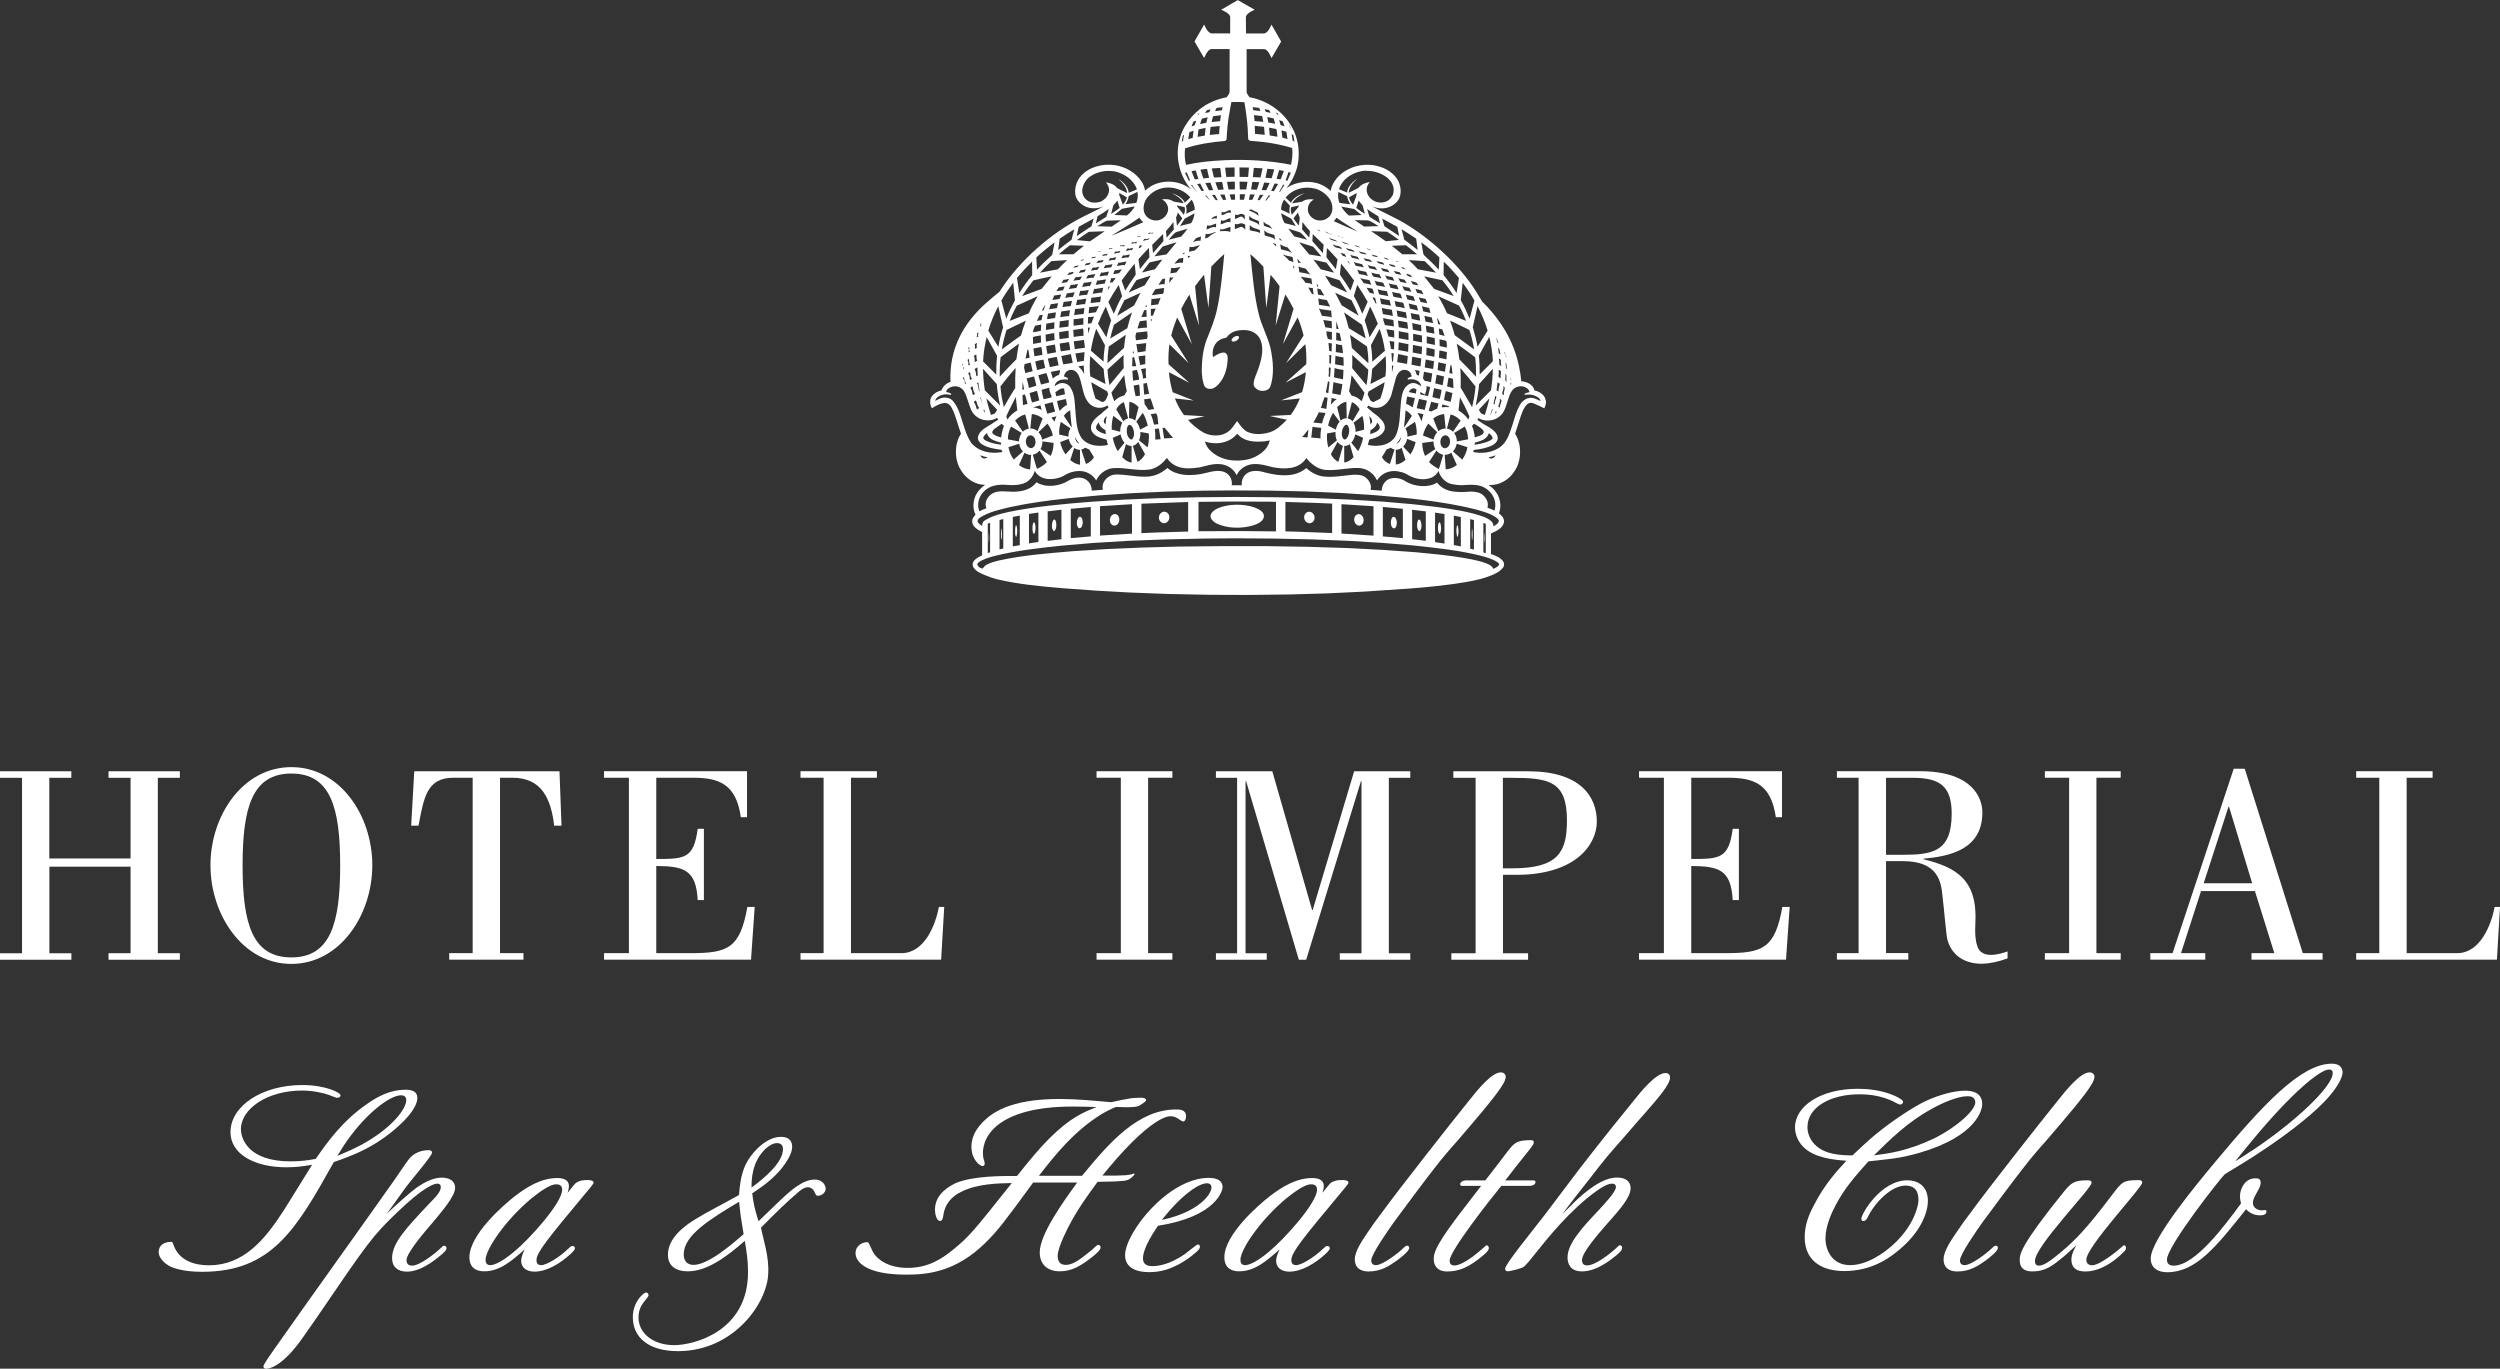 <?xml version="1.0" encoding="UTF-8"?>
<svg id="Layer_2" data-name="Layer 2" xmlns="http://www.w3.org/2000/svg" viewBox="0 0 299.69 164.07">
  <rect x="0" y="0" width="299.69" height="164.07" fill="#333333" stroke="none"/>
  <defs>
    <style>
      .cls-1 {
        fill: #fff;
        stroke-width: 0px;
      }
    </style>
  </defs>
  <g id="Vrstva_1" data-name="Vrstva 1">
    <g>
      <g>
        <path class="cls-1" d="M140.54,115.04h-9.09v-.78h2.91v-21.03h-2.91v-.78h9.09v.78h-2.91v21.03h2.91v.78Z"/>
        <path class="cls-1" d="M145.76,93.24v-.78h6.76l4.77,16.63h.07l4.97-16.63h6.73v.78h-2.57v21.03h2.57v.78h-8.45v-.78h2.6v-20.62h-.07l-6.56,21.4h-.88l-6.32-21.4h-.07v20.62h2.54v.78h-6.09v-.78h2.54v-21.03h-2.54Z"/>
        <path class="cls-1" d="M174.22,92.46h8.99c6.25,0,8.21,3.04,8.21,6.02,0,2.77-2.54,6.39-9.63,6.39h-1.62v9.4h3.01v.78h-9.2v-.78h2.91v-21.03h-2.67v-.78ZM180.17,104.09h1.15c5.51,0,6.52-1.99,6.52-5.75,0-4.73-2.16-5.1-6.73-5.1h-.95v10.85Z"/>
        <path class="cls-1" d="M196.48,115.04v-.78h2.98v-21.03h-2.98v-.78h17.14v5.51h-.74c-.58-4.02-2.67-4.73-5.75-4.73h-4.39v9.74c3.41,0,4.5-.03,4.97-3.62h.74v8.55h-.74c-.2-3.62-1.62-4.06-4.97-4.09v10.45h4.09c4.46,0,5.95-.54,6.83-5.54h.88l-.44,6.32h-17.61Z"/>
        <path class="cls-1" d="M220.2,115.04v-.78h2.6v-21.03h-2.6v-.78h9.97c6.49,0,7.47,3.41,7.47,4.94,0,4.43-3.89,5.27-7.06,5.54v.07c3.89.98,6.52,2.4,6.22,7.74-.1,1.62.1,3.14.85,3.48.64.44,1.89.24,3.01-.17v.84c-1.15.41-2.13.61-3.01.64-2.4.03-3.75-1.25-4.19-2.84-.17-.61-.37-3.35-.61-5.37-.17-1.55-.47-4.09-4.73-4.09h-2.03v11.02h2.67v.78h-8.55ZM226.08,102.47h1.83c3.72,0,6.05-.3,6.05-4.94,0-3.28-1.42-4.29-4.66-4.29h-3.21v9.23Z"/>
        <path class="cls-1" d="M254.22,115.04h-9.09v-.78h2.91v-21.03h-2.91v-.78h9.09v.78h-2.91v21.03h2.91v.78Z"/>
        <path class="cls-1" d="M257.77,115.04v-.78h2.67l7.33-22.11h1.32l6.96,22.11h2.37v.78h-8.52v-.78h2.74l-2.33-7.44h-6.46l-2.4,7.44h2.91v.78h-6.59ZM269.98,105.88l-2.77-9.16h-.07l-2.97,9.16h5.81Z"/>
        <path class="cls-1" d="M282.45,115.04v-.78h2.77v-21.03h-2.77v-.78h9.16v.78h-3.11v21.03h6.05c2.77,0,4.09-3.38,4.5-5.54h.64l-.37,6.32h-16.87Z"/>
      </g>
      <g>
        <path class="cls-1" d="M15.65,102.91v-9.67h-2.64v-.78h8.55v.78h-2.64v21.03h2.64v.78h-8.55v-.78h2.64v-10.38H5.92v10.38h2.64v.78H0v-.78h2.64v-21.03H0v-.78h8.55v.78h-2.64v9.67h9.73Z"/>
        <path class="cls-1" d="M25.23,103.72c0-5.98,3.89-11.76,9.7-11.76s9.7,5.78,9.7,11.76-3.89,11.83-9.7,11.83-9.7-5.85-9.7-11.83ZM40.78,103.75c0-7-1.18-11.02-5.85-11.02s-5.85,4.02-5.85,11.02,1.18,11.02,5.85,11.02,5.85-4.06,5.85-11.02Z"/>
        <path class="cls-1" d="M53.85,115.04v-.78h2.81v-21.03h-2.3c-3.21,0-3.55,2.4-4.19,5.75h-.88l.37-6.52h17.41l.24,6.52h-.88c-.37-3.21-1.49-5.75-5-5.75h-1.49v21.03h2.81v.78h-8.89Z"/>
        <path class="cls-1" d="M72.41,115.04v-.78h2.98v-21.03h-2.98v-.78h17.14v5.51h-.74c-.57-4.02-2.67-4.73-5.75-4.73h-4.39v9.74c3.41,0,4.49-.03,4.97-3.62h.74v8.55h-.74c-.2-3.62-1.62-4.06-4.97-4.09v10.45h4.09c4.46,0,5.95-.54,6.83-5.54h.88l-.44,6.32h-17.61Z"/>
        <path class="cls-1" d="M95.96,115.04v-.78h2.77v-21.03h-2.77v-.78h9.16v.78h-3.11v21.03h6.05c2.77,0,4.09-3.38,4.49-5.54h.64l-.37,6.32h-16.87Z"/>
      </g>
    </g>
    <g>
      <path class="cls-1" d="M44.04,132.31c1.29-.9,2.78-1.68,4.55-1.68.9,0,1.44.27,1.44.99,0,.48-.27,1.38-1.61,2.75-3.08,3.08-6.25,4.19-8.4,4.93-4.58,8.22-7.51,13.16-15.82,13.16-.69,0-2.69-.06-3.89-.69-.69-.39-1.29-1.04-1.29-1.67,0-.81.63-1.23,1.49-1.23.15,0,.18.03.3.39.66,1.88,2.54,2.42,4.22,2.42,4.16,0,6.7-3.02,9.06-6.7.48-.75,2.78-4.49,3.32-5.35-1.08.18-1.88.3-3.08.3-3.92,0-6.7-1.64-6.7-4.21,0-3.14,3.77-5.65,8.61-5.65,2.75,0,4.58.9,4.58,1.23,0,.15-.09.3-.42.3-.09,0-.81-.27-.93-.33-.72-.27-2.03-.54-3.26-.54-4.19,0-7.33,2.21-7.33,4.63,0,1.14.87,3.86,5.95,3.86,1.32,0,2.21-.15,3.02-.3,1.37-1.97,3.17-4.54,6.19-6.61ZM40.45,138.56c.99-.42,1.97-.84,2.9-1.34,3.5-1.91,5.35-4.22,5.35-5.35,0-.33-.18-.57-.63-.57-1.38,0-4.43,2.33-6.91,6.1l-.72,1.17Z"/>
      <path class="cls-1" d="M46.37,145.5c1.05-1.02,2.87-2.63,3.62-3.17.93-.63,1.94-1.16,2.99-1.16.87,0,1.58.39,1.58,1.22,0,.99-1.55,2.78-2.54,3.98-.96,1.11-3.29,3.8-3.29,4.69,0,.12,0,.66.66.66.99,0,2.9-1.58,3.44-2.09.15-.15.27-.3.42-.3.06,0,.27.06.27.27,0,.27-.18.42-.57.78-1.97,1.7-3.32,2.06-4.16,2.06-1.11,0-1.79-.57-1.79-1.61,0-1.82,1.7-3.62,4.43-6.52.9-.9,1.41-1.47,1.41-2,0-.3-.15-.42-.42-.42-.36,0-1.59.33-4.87,3.5-2.9,2.78-3.47,3.59-9.6,12.59-.57.81-1.11,1.58-1.67,2.39-2.51,3.59-4.13,3.71-4.34,3.71-.15,0-.36-.03-.36-.3q0-.24,1.56-2.42c3.86-5.5,10.14-14.23,14.02-19.74.51-.72,1.32-1.95,1.85-2.66.57-.72,1.44-1.08,2.36-1.08.09,0,.42,0,.42.3,0,.21-.72,1.11-.9,1.35-1.91,2.36-2.12,2.6-3.05,3.92l-1.47,2.06Z"/>
      <path class="cls-1" d="M68.95,141.88c.24-.21.63-.42,1.4-.42.3,0,.81,0,.81.33,0,.12-.69.93-.87,1.14-4.6,5.53-5.98,7.21-5.98,8.13,0,.18.03.6.57.6.63,0,2.15-.93,3.14-1.88.39-.36.45-.42.6-.42.18,0,.3.12.3.27s-.15.33-.45.63c-1.35,1.25-2.96,2.18-4.4,2.18-1.05,0-1.59-.57-1.59-1.29,0-.48.21-.93.42-1.38-1.55,1.38-2.99,2.63-4.84,2.63-1.35,0-1.79-.78-1.79-1.67,0-2.75,4.13-6.31,5.44-7.33,1.53-1.17,3.2-2.18,5.11-2.18.9,0,1.38.33,1.38.96,0,.3-.09.57-.15.81,0,0,.72-.93.9-1.11ZM63.8,143.58c-3.29,2.72-5.59,6.25-5.59,7.42,0,.24.03.66.57.66.21,0,1.02-.09,2.78-1.55,2-1.64,5.83-5.95,5.83-7.48,0-.21-.03-.66-.69-.66-.9-.03-2.51,1.32-2.9,1.62Z"/>
      <path class="cls-1" d="M90.93,146.39c.45-.45,1.76-1.67,2.45-2.36,1.17-1.1,2.75-2.63,4.28-2.63,1.02,0,1.32.78,1.32,1.07,0,.51-.48.87-.93.87-.21,0-.21-.03-.42-.48-.06-.12-.3-.54-.78-.54-.45,0-.99.42-1.23.66-1.11.93-2.51,2.27-4.4,4.19.3,1.53.99,3.44.87,5.53-.12,3.47-4.1,9.27-10.82,9.27-3.59,0-5.41-1.7-5.41-4.07,0-1.88,1.32-2.96,1.58-2.96.15,0,.3.12.3.3,0,.12-.06.21-.15.33-.6.72-1.05,1.28-1.05,2.36,0,1.85,1.7,3.32,4.28,3.32,2.27,0,8.85-1.58,8.85-8.76,0-1.41-.18-2.54-.39-3.74-2.21,1.95-4.55,3.65-6.82,3.65-1.61,0-2.39-.78-2.39-1.97,0-1.35.84-2.78,3.29-4.28,1.41-.87,3.8-2.09,5.23-2.9.09-1.17.21-2.33.75-3.56.75-1.58,2.54-3.41,4.25-3.41,1.29,0,1.37.83,1.37,1.22,0,.81-.72,1.88-1.29,2.6-1.08,1.29-2.21,2.09-3.5,2.96.18,1.34.27,1.73.75,3.32ZM81.96,150.37c0,.78.42,1.26,1.17,1.26,1.82,0,4.75-2.6,6.01-3.68-.33-1.94-.39-2.42-.54-3.89-3.53,2.12-6.64,4.01-6.64,6.31ZM93.86,137.75c0-.48-.27-.72-.72-.72s-.96.3-1.38.69c-1.64,1.58-1.67,3.68-1.67,4.64,1.47-1.08,3.77-2.96,3.77-4.61Z"/>
      <path class="cls-1" d="M123.85,141.76c-3.44,4.7-4.19,5.71-5.74,7.24-3.53,3.47-6.91,3.8-9.45,3.8-5.05,0-6.1-1.64-6.1-2.57s.84-1.32,1.38-1.32c.15,0,.18.06.27.24.06.12.36.81.45.96.51.9,1.88,1.88,4.13,1.88,2.48,0,4.1-1.08,5.47-2.19,1.91-1.55,2.42-2.18,7.03-7.98-1.67.03-4.13.09-5.98,1.01-1.26.57-2.09,1.58-2.24,2.93-.06.3-.09.6-.39.6-.45,0-.6-.96-.6-1.32,0-1.4.87-2.42,2.45-3.2,2.12-.9,5.62-.87,7.39-.87,1.43-1.79,2.57-3.2,3.86-4.49,2.54-2.54,4.22-3.2,5.68-3.77-.93-.03-1.82-.06-2.75-.06-1.67,0-5.17.06-7.89,1.44-2.84,1.46-2.99,3.53-2.99,4.1,0,.33.03.66.15.96.03.12.06.21.06.33s-.03.3-.27.3c-.33,0-1.32-.81-1.32-2.3s.87-2.42,1.32-2.93c1.08-1.08,3.17-2.81,9.27-2.81,2.06,0,4.1.21,6.16.39.81-.18,1.62-.36,2.42-.48.36-.03.72-.06,1.08-.06.18,0,.69,0,.69.3,0,.15-.51.45-.72.6-.21.12-.36.24-1.64.24-.42,0-.81-.03-1.2-.03-.21,0-1.46.66-1.73.83-3.38,2.06-5.74,5.08-7.56,7.42h5.17c3.29-4.01,6.73-7.95,11.27-7.95.42,0,1.2,0,1.2.81,0,.15-.06.63-.36.63-.12,0-.6-.36-.72-.42-.21-.12-.51-.21-.78-.21-.9,0-2.51,1.05-4.49,2.99-1.44,1.41-2.75,2.99-3.68,4.12.66,0,2.81.06,3.5-.15.06,0,.24-.09.27-.09s.09,0,.09.03,0,.12-.15.24c-.45.51-.84.6-1.5.63-.57.06-1.17.06-2.78.09-1.14,1.55-2.39,3.26-3.44,5.29-.09.15-1.35,2.57-1.35,3.59,0,.84.45,1.08.99,1.08.81,0,1.68-.66,2.36-1.2.36-.27.99-.78,1.14-.96.18-.15.27-.24.39-.24s.27.12.27.3c0,.33-.6.81-.81.99-1.59,1.29-2.69,1.88-4.1,1.88-1.56,0-2.39-.93-2.39-2.27,0-2.15,2.81-6.07,4.49-8.37h-5.26Z"/>
      <path class="cls-1" d="M137.01,150.79c0,.54.21.99,1.14.99,1.37,0,2.78-.69,3.86-1.43.24-.18,1.47-1.17,1.56-1.17.12,0,.27.06.27.27,0,.18-.03.36-1.11,1.2-2.21,1.64-3.83,1.85-4.99,1.85-1.5,0-2.87-.51-2.87-2.03,0-2.69,5.17-9.27,10.02-9.27.75,0,1.67.18,1.67,1.13,0,.33-.69,3.5-7.75,4.61-1.73,2.51-1.79,3.59-1.79,3.86ZM145.23,142.38c0-.39-.24-.54-.57-.54s-.81.21-1.14.39c-1.79,1.02-3.35,2.9-4.25,4.01,4.49-.96,5.95-3.11,5.95-3.86Z"/>
      <path class="cls-1" d="M159.43,141.88c.24-.21.63-.42,1.41-.42.3,0,.81,0,.81.33,0,.12-.69.93-.87,1.14-4.61,5.53-5.98,7.21-5.98,8.13,0,.18.03.6.57.6.63,0,2.15-.93,3.14-1.88.39-.36.45-.42.6-.42.18,0,.3.12.3.27s-.15.33-.45.63c-1.35,1.25-2.96,2.18-4.4,2.18-1.05,0-1.58-.57-1.58-1.29,0-.48.21-.93.42-1.38-1.56,1.38-2.99,2.63-4.84,2.63-1.34,0-1.79-.78-1.79-1.67,0-2.75,4.13-6.31,5.44-7.33,1.53-1.17,3.2-2.18,5.11-2.18.9,0,1.37.33,1.37.96,0,.3-.09.57-.15.81,0,0,.72-.93.9-1.11ZM154.29,143.58c-3.29,2.72-5.59,6.25-5.59,7.42,0,.24.03.66.57.66.21,0,1.02-.09,2.78-1.55,2-1.64,5.83-5.95,5.83-7.48,0-.21-.03-.66-.69-.66-.9-.03-2.51,1.32-2.9,1.62Z"/>
      <path class="cls-1" d="M180.49,129.14c0,.24-.18.63-.36.9-.75,1.28-3.05,3.95-5.41,6.7-.96,1.07-1.91,2.18-2.78,3.32-.63.78-4.19,5.53-4.81,6.4-.66.93-2.75,3.89-2.75,4.63,0,.12,0,.57.57.57.78,0,2.66-1.43,3.23-2,.18-.18.33-.33.51-.33.15,0,.24.09.24.27,0,.39-.99,1.14-1.47,1.5-.93.66-1.91,1.32-3.41,1.32-.87,0-1.64-.36-1.64-1.47,0-.96.9-2.27,1.49-3.14.54-.81,1.11-1.62,1.71-2.39,2.15-2.96,8.37-10.86,10.47-13.46,1.05-1.32,2.75-3.44,3.86-3.41.48.03.57.39.57.6Z"/>
      <path class="cls-1" d="M178.06,141.49c1.11-1.41,1.25-1.61,2.6-3.38.87-1.11,1.11-1.43,2.84-1.43.21,0,.36.03.36.24,0,.18,0,.3-1.02,1.53-.81,1.01-1.62,2.03-2.39,3.05h3.26c.12,0,.36-.03.36.21,0,.03,0,.39-.66.45h-3.44c-1.32,1.61-6.19,7.8-6.19,8.94,0,.45.21.6.6.6.75,0,2.15-.99,2.96-1.7.75-.63.81-.72.87-.72.12,0,.27.15.27.33,0,.21-.18.45-.6.81-1.79,1.53-2.99,2-4.43,2-1.11,0-1.58-.69-1.58-1.47,0-.54,0-1.29,2.54-4.69.42-.6,2.66-3.44,3.14-4.1h-2.24c-.09,0-.27,0-.27-.18,0-.3.33-.45.63-.48h2.39Z"/>
      <path class="cls-1" d="M188.5,144.33c1.55-1.52,3.56-3.17,5.35-3.17.24,0,1.62,0,1.62,1.29,0,1.07-1.26,2.51-2.81,4.25-.99,1.13-3.02,3.44-3.02,4.36,0,.63.48.63.63.63,1.02,0,2.9-1.55,3.26-1.88.51-.48.57-.54.66-.54.12,0,.27.12.27.33s-.15.42-.75.93c-.75.6-2.36,1.88-4.07,1.88-1.43,0-1.73-.96-1.73-1.67,0-1.71,1.85-3.68,3.83-5.77.54-.6,1.97-2.09,1.97-2.66,0-.18-.06-.42-.48-.42-.45,0-1.17.39-1.83.87-3.2,2.27-6.04,5.86-7.45,7.63-.42.54-1.05,1.32-1.34,1.5-.33.21-1.67.51-1.82.51s-.36-.03-.36-.3c0-.36,1.32-2.06,1.7-2.57,1.05-1.35,2.09-2.66,3.11-3.98,1.35-1.79,2.69-3.56,4.04-5.35,2.48-3.23,5.77-7.3,6.58-8.28.78-.99,2.63-3.29,3.8-3.29.33,0,.54.18.54.54,0,.84-1.5,2.54-2.78,4.01-.84.93-1.64,1.88-2.45,2.81-2.33,2.63-2.54,2.9-4.46,5.38-.6.75-1.17,1.47-1.74,2.21-.51.66-.99,1.31-1.5,1.97.42-.39.81-.81,1.23-1.2Z"/>
      <path class="cls-1" d="M224.92,135.93c1.62-1.35,4.46-3.29,6.07-4.01,1.53-.69,3.29-1.17,4.57-1.17.66,0,2.06.09,2.06,1.62,0,.6-.57,3.8-7.54,5.83-2.51.72-3.77.75-6.1,1.02-1.53,1.7-2.87,3.23-3.92,5.23-.45.84-1.23,2.51-1.23,3.98s.81,3.23,2.96,3.23c1.82,0,3.95-1.22,5.59-2.87,2.21-2.24,2.6-4.4,2.6-4.93,0-1.26-.6-1.74-1.55-1.74-1.7,0-3.68,2.03-4.52,3.77-.09.18-.24.48-.54.48-.15,0-.24-.09-.24-.3,0-.51,2.3-4.58,5.53-4.58.9,0,2.45.42,2.45,2.48,0,1.11-.63,3.74-3.98,6.28-.78.6-2.81,2.12-6.07,2.12-2.09,0-4.72-.81-4.72-4.07,0-1.38.45-2.6,1.11-3.83,1.29-2.54,2.84-4.19,3.89-5.32-1.52-.12-3.86-.33-5.17-1.67-.66-.66-.99-1.53-.99-2.33,0-2.57,3.11-4.63,7.51-4.63,1.11,0,2.84.12,4.51.87.81.39.93.57.93.72s-.15.3-.33.3c-.12,0-.24-.06-.36-.12-1.44-.81-2.96-1.11-4.55-1.11-3.38,0-6.22,1.49-6.22,3.95,0,.78.36,1.55.87,2.06,1.23,1.26,3.17,1.29,4.52,1.32.93-.87,1.85-1.76,2.84-2.57ZM231.86,136.47c2.96-1.5,4.93-3.44,4.93-4.31,0-.75-.72-.75-.96-.75-1.05,0-2.87.72-4.34,1.56-2.87,1.58-4.93,3.65-6.85,5.53,1.58-.21,3.89-.45,7.21-2.03Z"/>
      <path class="cls-1" d="M251.06,129.14c0,.24-.18.63-.36.9-.75,1.28-3.05,3.95-5.41,6.7-.96,1.07-1.91,2.18-2.78,3.32-.63.78-4.19,5.53-4.81,6.4-.66.93-2.75,3.89-2.75,4.63,0,.12,0,.57.57.57.78,0,2.66-1.43,3.23-2,.18-.18.33-.33.51-.33.15,0,.24.09.24.27,0,.39-.99,1.14-1.46,1.5-.93.66-1.91,1.32-3.41,1.32-.87,0-1.64-.36-1.64-1.47,0-.96.9-2.27,1.49-3.14.54-.81,1.11-1.62,1.71-2.39,2.15-2.96,8.37-10.86,10.47-13.46,1.05-1.32,2.75-3.44,3.86-3.41.48.03.57.39.57.6Z"/>
      <path class="cls-1" d="M246.9,151.03c-1.17.96-2.03,1.38-3.23,1.38-.42,0-1.55,0-1.55-1.35,0-.69,0-1.67,5.35-8.28.81-.95,1.14-1.29,2.75-1.29.21,0,.51,0,.51.3,0,.69-6.79,7.59-6.79,9.36,0,.36.12.57.51.57.51,0,1.29-.51,2.6-1.61,1.76-1.47,3.11-2.87,6.1-6.82,1.26-1.67,1.38-1.82,3.26-1.82.12,0,.39,0,.39.3,0,.6-6.7,7.66-6.7,9.24,0,.24.09.66.69.66.96,0,3.05-1.73,3.65-2.27.06-.09.12-.12.18-.12.09,0,.24.09.24.3,0,.24-.18.42-.33.54-.51.54-2.39,2.3-4.55,2.3-1.08,0-1.67-.45-1.67-1.41,0-.33.09-.66.21-.96.12-.27.24-.54.39-.78-.66.6-1.29,1.2-2.01,1.76Z"/>
      <path class="cls-1" d="M259.76,151c0,.72.63.72.81.72,2.6,0,6.19-4.9,8.07-7.45-.06-.3-.12-.57-.12-.87,0-.87.57-2.15,1.85-2.15.3,0,.63.03.63.54,0,.18-.03.45-.48,1.2-.24.45-.45.81-.45,1.2,0,.69.72.9,1.02.9.09,0,.36-.03.45-.03s.15,0,.15.18c0,.36-.39.45-.75.45-.87,0-1.32-.39-1.7-.72-3.59,4.51-6.01,7.54-9.45,7.54-1.11,0-1.97-.51-1.97-1.65,0-2.27,5.53-8.94,7.78-11.63,5.62-6.73,10.2-11.72,13.93-11.72,1.26,0,1.29.87,1.29,1.02,0,.66-.66,1.94-2.15,3.5-2,2.09-5.41,4.55-7.36,5.83-1.49,1.02-3.05,1.94-4.61,2.9-.42.36-6.94,8.61-6.94,10.26ZM269.83,138.02c5.17-3.41,9.81-7.74,9.81-9.39,0-.18-.06-.42-.45-.42-1.11,0-4.61,2.96-9.09,8.37-.72.87-1.43,1.73-2.15,2.63.63-.39,1.26-.78,1.88-1.2Z"/>
    </g>
    <g>
      <path class="cls-1" d="M185.28,47.96c-.08-.63-.77-1.04-1.34-1.16-.05-.17-.11-.35-.24-.5-.36-.39-.83-.57-1.34-.6-.07-.78-.16-1.24-.28-1.84-.61-2.93-2.15-5.5-4.42-7.73l-.34-.57c-1.92-3.33-5.24-6.48-8.49-8.52-1.42-.91-2.96-1.53-4.41-2.33.16.07.35.13.53.18.9.24,1.84,0,2.47-.66.55-.54.58-1.45.35-2.15-.28-1-1.34-1.79-2.29-2.07-1.21-.44-2.75-.3-3.84.28-1.01.47-1.96,1.49-2.12,2.6-.39-.36-.8-.62-1.25-.8-1.28-.53-2.96-.31-4.04.45.45-.55.79-1.15,1.03-1.8.71-1.7.51-3.98-.41-5.53-1.05-1.91-3.02-3.19-5.06-3.55-.13-.18-.29-.38-.35-.59,0,0,0-4.8,0-5.18.16,0,2.09,0,2.09,0,.5,0,.89,1.08.89,1.08l1.16-1.99-1.16-2.03s-.4,1.06-.91,1.06c-.23,0-1.97,0-2.14,0,0,.16-.02-1.49-.02-1.93,0-.51,1.06-.91,1.06-.91l-2.03-1.16-1.99,1.16s1.08.39,1.08.89c0,0,0,1.69,0,1.94-.2,0-1.99,0-2.21,0-.51,0-.91-1.06-.91-1.06l-1.16,2.03,1.16,1.99s.39-1.08.89-1.08c0,0,1.96,0,2.16,0v5.16c-.06.24-.2.43-.36.62-.71.13-1.38.36-2.01.67-1.6.76-3.04,2.39-3.54,4.06-.71,2.19-.16,4.64,1.29,6.32-.34-.28-.71-.49-1.1-.64-1.45-.57-3.29-.32-4.41.79l-.04-.18c-.25-1.22-1.48-2.24-2.6-2.63-1.32-.51-3.05-.38-4.23.36-1.03.6-1.64,1.69-1.5,2.87.08.63.57,1.14,1.1,1.42.68.38,1.69.33,2.37,0-.83.46-1.69.85-2.53,1.28-3.8,1.91-7.65,5.25-10.03,9-.47.38-.95.77-1.41,1.18-2.96,2.55-4.64,5.74-4.46,9.62-.6.16-1.01.73-1.08,1.02-.54.12-1.17.48-1.32,1.07-.1.38,0,.77.17,1.07.48-.3.94-.56,1.48-.64.39-.03.72.24.89.57.51.98.73,2.08,1.12,3.12-.8,1.17-.8,3.06-.07,4.27.61,1.1,1.73,1.86,2.97,1.86-.36.23-.71.58-.95.94-.51.71-.61,1.85-.21,2.65-.21.21-.39.44-.4.73-.04.67.68,1.08,1.19,1.34v2.8c-.37.17-.78.35-1.03.73-.12.18-.14.46-.04.65.36.6.98.8,1.55,1.04.41.18.79.3,1.19.41,2.51.61,5.17.86,7.84,1.09l4.14.3,4.08.23,4.53.17,4.96.1,4.72.02,4.91-.06,4.55-.13,4.36-.21,5.37-.36c2.43-.19,4.85-.42,7.19-.84.86-.17,1.75-.36,2.55-.68.65-.25,1.16-.48,1.61-1.04.1-.18.12-.45.02-.64-.34-.55-.96-.74-1.5-.95v-2.46c.61-.28,1.48-.63,1.57-1.43,0-.41-.29-.75-.62-.98.08-.2.13-.42.16-.64.12-1.14-.45-2.15-1.41-2.77,1.33.1,2.53-.63,3.21-1.79.77-1.22.78-3.14-.02-4.34l.69-2.14c.18-.49.34-.98.74-1.38.2-.2.5-.25.77-.13.44.17.86.38,1.3.6.15-.3.25-.63.18-.98ZM181.08,46.12c-.02-.09.04-.2.05-.31,0,.1.1.26-.05.31ZM181.14,45.38v.29l-.07-.36.07.07ZM180.4,44.83c.08.02.17.09.18.18.05.25-.08.52.06.74-.07,0-.15-.06-.18-.14-.07-.27.12-.55-.06-.78ZM180.53,44.09c-.05-.2.04-.47-.1-.63.32.14.05.58.28.8-.07-.01-.16-.08-.17-.16ZM180.47,42.57l.14.28c-.22-.14-.13-.47-.31-.67.2.04.12.27.16.4ZM180.2,46.3c.08.02.18.1.18.19.02.31-.19.56-.08.87-.09-.01-.19-.05-.21-.15-.02-.33.24-.59.11-.91ZM179.8,48.88l-.19-.14c.04-.3.28-.57.17-.91.08.01.18.06.21.15.01.33-.22.57-.19.9ZM179.29,49.29l.13.08-.18.25c0-.06.06-.28.05-.33ZM179.95,45.34l-.31-.14c-.03-.29.11-.58-.02-.85.1.01.2.03.27.11.14.29-.12.6.06.88ZM179.78,46c-.03.32-.21.6-.13.93l-.25-.14.13-.95.25.16ZM179.76,43.75c-.11-.22.05-.55-.12-.76.1.01.21.05.26.15.09.22-.08.53.12.71-.1,0-.2-.02-.25-.11ZM179.75,41.87c.07.19,0,.45.18.59-.08.01-.18-.02-.23-.1-.12-.18,0-.48-.18-.64.09.02.18.05.22.15ZM179.68,41.15c-.35-.05-.14-.47-.38-.62.3.09.13.47.38.62ZM179.25,47.47l.14.08c-.04.32-.26.59-.2.94l-.16-.08.21-.94ZM178.73,46.79l-1.83,1.83c.18-.85.34-1.7.41-2.58l1.64-1.83c0,.89-.09,1.75-.22,2.58ZM178.94,49.07c-.06.23-.17.44-.25.67h-.03c.06-.21.15-.47.21-.71l.07.03ZM178.55,47.75c-.15.67-.34,1.33-.55,1.98-.2-.04-.43-.11-.55-.31l-.17-.3,1.28-1.38ZM177.86,51.81c-.03.22-.28.34-.46.42-.2.08-.41.14-.61.2-.05-.49-.15-.95-.34-1.38l.26-.26c.23.14.48.28.71.45,0,0,.45.31.45.56ZM178.45,52.02l.02-.1c.19.15.44.35.46.6-.04.22-.46.36-.71.47-.46.15-.94.26-1.44.32l.02-.25c.62-.18,1.38-.34,1.65-1.04ZM165.23,53.43c-.43.04-.86-.01-1.26-.1l.17-.63c.67-.18,1.46-.39,1.81-1.11.21-.61-.17-1.13-.62-1.54-.25-.25-.53-.43-.8-.64-.2-.2-.43-.38-.65-.55l.14-.25c.46.34,1.25.39,1.75.07.54-.31.89-.86,1.04-1.41l.53-1.98c.13-.41.46-.93.95-.95.5-.02.76.26.85.48.09.22.09.32.09.32-.16.05-.32.11-.46.19l-.02.17c.3-.05.51-.06.8,0,.18.05.34.12.45.2.21.14.33.36.35.61-.36-.25-.78-.51-1.25-.34-.85.32-1.04,1.25-1.14,2.05-.16,1.35-.09,2.78-.55,4-.34.9-1.28,1.37-2.19,1.41ZM167.17,53.89l-.55,1.73c-.39-.12-.77-.46-.96-.82l.57-.93c.17-.05.33-.12.49-.2.13.11.29.19.45.22ZM164.28,50.86c-.03-.34-.07-.67-.15-.99.18.17.35.38.36.64-.01.13-.09.24-.2.35ZM165.07,50.63c.17.19.34.39.33.65-.03.24-.29.4-.49.51-.21.1-.43.18-.66.25l.04-.47c.35-.18.75-.52.79-.94ZM158.3,52.55l-1.11-.1.15-1.29c.34.07.68.1,1.04.13-.06.41-.1.83-.08,1.26ZM155.83,47.74c-.28.71-.64,1.37-1.1,2-.82.03-1.63.09-2.45.12v.02s1.98.44,1.98.44c-.62.63-1.26,1.26-2.05,1.5-.81.25-1.84.33-2.65-.04-.45-.21-.78-.63-1.06-1.03l-.2-.28c-.37.51-.74,1.15-1.35,1.45-.78.43-1.91.34-2.67-.06-.67-.39-1.31-.9-1.87-1.52l1.98-.44c-.8-.06-1.63-.09-2.45-.14-.47-.61-.83-1.3-1.1-2,.75.08,1.49.16,2.25.25l-2.51-.99c-.22-.77-.39-1.57-.45-2.4l2.44,1.27-2.49-2.23c-.04-.81,0-1.62.11-2.39l2.3,2.27-2.09-3.31c.18-.76.43-1.47.71-2.17l1.76,3.2-1.27-4.24c.29-.58.63-1.16.98-1.71l1.15,3.72-.47-4.72c.34-.47.7-.93,1.08-1.38l.52,3.99.35-4.97c.5-.52,1.02-1.04,1.55-1.49-.22,2.18-.39,4.39-.84,6.49-.27,1.35-.8,2.58-1.3,3.84-.41,1.13-.55,2.38-.56,3.68.02.59.09,1.15.27,1.68.13.41.56.51.95.45.52-.14.95-.67,1.23-1.12.44-.76.64-1.61.66-2.54,0-.23-.04-.48-.26-.62-.24-.13-.54-.02-.78.08-.25.1-.49.27-.72.41-.15-.81.09-1.63.82-2.07.23-.14.5-.21.79-.27.57-.83,1.53-.97,2.49-.88.63.08,1.27.46,1.55,1.07.53,1.15.14,2.56-.26,3.66-.18.57-.51,1.09-.52,1.74.01.34.35.61.64.73.49.16,1.14.03,1.33-.39.55-1.42.36-3.25.04-4.72-.35-1.41-1.08-2.66-1.41-4.09-.56-2.28-.74-4.73-.99-7.13.54.47,1.08.98,1.56,1.52l.35,4.94.51-3.99c.39.45.77.91,1.08,1.39l-.47,4.71,1.16-3.73c.37.54.68,1.12.99,1.71l-1.28,4.24,1.76-3.2c.3.68.54,1.42.72,2.17l-2.1,3.31c.77-.75,1.53-1.51,2.3-2.27.13.76.15,1.58.12,2.39l-2.5,2.23,2.45-1.27c-.07.83-.22,1.63-.45,2.4l-2.51.98c.74-.05,1.5-.15,2.25-.23ZM152.21,52.78c-.21,1.19-1.47,2-2.53,2.27-1.63.39-3.43.12-4.62-1.06-.31-.32-.51-.66-.62-1.06,1.36.45,2.94.19,3.88-.94.83,1,2.16,1.03,3.4.9l.49-.1ZM138.44,51.43l.48-.07.21,1.29-.64.05c.02-.43,0-.86-.05-1.27ZM132.52,50.85c-.12-.08-.23-.23-.2-.39.03-.24.17-.43.35-.59-.07.32-.12.64-.14.98ZM132.55,52.04c-.39-.11-.79-.23-1.08-.56-.07-.09-.1-.22-.06-.36.05-.18.17-.34.31-.49.05.41.44.77.8.94l.04.47ZM132.13,49.5c-.63.47-1.52,1.11-1.32,2.01.25.79,1.14,1,1.84,1.19l.16.64c-1.13.24-2.41.12-3.16-.83-.56-.83-.61-1.88-.71-2.9-.11-1.1-.03-2.29-.64-3.19-.23-.34-.59-.51-1-.51-.34.02-.6.21-.88.38.03-.33.33-.62.63-.72,0,0,.35-.13.97-.07l-.02-.18c-.14-.08-.29-.14-.45-.19.02-.29.2-.57.48-.71.25-.13.61-.11.83.05.16.1.31.27.4.43.23.44.32.94.45,1.41.21.98.51,2.19,1.64,2.51.47.14,1.01.06,1.4-.23l.13.27c-.27.18-.52.43-.78.64ZM131.14,54.81c-.21.36-.58.68-.96.81l-.56-1.72c.17-.04.32-.12.46-.23l.49.21.57.93ZM118.99,51.94c-.04-.05-.07-.13-.03-.2.08-.18.25-.37.44-.46,0,0,.46-.35.69-.48l.26.27c-.17.43-.29.89-.33,1.37-.37-.1-.75-.2-1.03-.49ZM120.02,53.31c-.63-.08-1.25-.2-1.81-.47-.12-.07-.28-.15-.34-.3,0-.28.26-.46.45-.62.16.73.95.93,1.54,1.11l.14.03v.25ZM134.38,26.4l-1.11.77-1.74-.05c.41-.22.8-.55,1.24-.69v.02c.54-.02,1.07-.04,1.61-.04ZM135.09,23.66c-.08.32-.25.61-.49.88-.15-.37-.29-.78-.43-1.16v-.25s.86.49.86.49c0,0,.04.02.06.04ZM136.02,24.75c-.21.4-.54.79-.93,1.08l-1.51-.06.92-.74,1.52-.29ZM134.21,24.93c-.33.27-.67.48-1.02.72l.28-1.06c.18-.17.35-.35.47-.55l.28.9ZM158.68,29.34l-.1,1-1.26-1.43.05-.85,1.31,1.28ZM157.87,27.5l.32.12.09.14c-.13-.1-.31-.11-.41-.27ZM160.88,29.91c-.23-.19-.56-.16-.84-.29-.09-.11-.27-.2-.27-.36.32.33.99.08,1.1.64ZM160.35,28.22l.31.17c-.11-.03-.25-.04-.31-.17ZM162.61,23.44l-.41,1.1c-.22-.27-.41-.55-.49-.88,0,0,.03-.04.04,0l.05-.05.83-.47-.02.31ZM162.86,24.03c.13.2.32.39.48.58l.28,1.02c-.35-.21-.7-.44-1.03-.7l.28-.9ZM162.33,25.05c.31.23.59.51.9.73l-1.53.06c-.37-.32-.69-.68-.91-1.08l1.54.3ZM164.03,26.43h0c.45.13.83.46,1.24.68l-1.74.05-1.12-.77,1.62.03ZM169.2,43.72h0s.09-.96.09-.96l1.09.21-.1.96-1.07-.21ZM170.18,44.46l-.1.57-.25-.1c-.05-.2-.11-.41-.24-.59l.58.12ZM166.87,43.33l-.07-1.01.28.04-.1.99-.1-.02ZM167.04,43.83l-.18.83v-.83h.18ZM166.74,41.82c-.05-.32-.1-.63-.17-.95l.57.09-.03.93-.37-.07ZM166.44,40.34l-.25-.87.93.14.02.86c-.21-.04-.47-.1-.71-.13ZM161.1,37.44l2.17,1.49c.16.54.33,1.09.44,1.64l-2.03-1.23c-.15-.65-.35-1.29-.57-1.91ZM162.06,48.21c.38.13.72.49.93.85l-.85,1.45c-.16-.18-.36-.31-.58-.35l.5-1.95ZM158.31,34.69l.44.74-.75-.11c-.05-.24-.06-.5-.09-.75.12.04.26.1.4.12ZM157.83,33.96l.21.35c-.32.08-.07.23-.21-.35ZM158.22,35.84l.84.13.39.78-1.34-.21-.07-.79.18.09ZM160.57,33.59c.32.48.63.97.93,1.47l-1.93-.86-.73-1.16,1.73.55ZM160.14,32.27c-.37-.48-.75-.95-1.13-1.42l.05-1.12c.45.44.87.9,1.28,1.37l-.2,1.18ZM160.77,31.61c.55.65,1.06,1.34,1.55,2.02l-.43,1.2c-.38-.62-.8-1.24-1.23-1.85l-.03-.14.13-1.23ZM160.67,30.32l.52.12.21.38c-.13-.07-.28-.12-.42-.15l-.31-.35ZM161.52,31.3l.11.02c.09.1.14.22.18.35l-.3-.37ZM164.27,31.14l.21.31c-.25-.11-.53-.14-.81-.2l-.23-.35c.23.17.56.14.83.25ZM163.83,29.75c.17.12.39.12.55.26-.18-.09-.44-.04-.55-.26ZM165.92,31.74l-.72-.2-.19-.29c.28.23.83.03.92.49ZM165.26,30.16l.22.1c-.08-.02-.17-.02-.22-.1ZM167.78,32.63l.22.33-.69-.16-.24-.35c.21.1.47.12.71.18ZM167.31,31.25c.08.07.23.01.3.14h.02c-.11,0-.26-.03-.32-.14ZM169.13,33.68l.65.18.25.36-.67-.14-.23-.4ZM169.19,34.98l-.86-.18-.22-.51c.25.1.54.16.84.2l.25.49ZM168.58,32.81l.49.14.22.29c-.27-.08-.63-.1-.71-.43ZM168.64,33.94l-.78-.16-.25-.44c.24.1.5.13.76.19l.27.41ZM159.66,41.17l-.04.99c-.06-.09-.19-.05-.28-.09-.02-.33-.06-.64-.09-.96l.41.06ZM159.18,40.63l-.14-.47-.04-.45.66.09v.94s-.48-.11-.48-.11ZM159.29,44.23l.04-.19.19.04-.08,1.11-.18-.06c.04-.29.06-.61.03-.9ZM159.36,43.55v-1.01l.23.04-.04,1.04c-.05-.05-.12-.06-.19-.07ZM159.64,47.71l.6.14c-.26.17-.51.43-.71.67l.1-.82ZM159.7,47.16l.15-1.35c.35.11.71.17,1.07.24-.05.44-.13.87-.23,1.3-.33-.06-.66-.12-.99-.19ZM159.91,45.24l.08-1.12c.34.12.71.17,1.06.23,0,.38-.04.75-.06,1.12-.35-.08-.74-.14-1.08-.24ZM160.04,43.67l.05-1.03c.3.11.63.14.95.2.03.33.03.67.03,1.01l-1.03-.18ZM160.2,39.42c-.02-.29-.02-.6-.03-.9.11.3.21.61.3.93l-.27-.03ZM160.6,39.95l.2.93-.62-.09v-.94l.42.1ZM160.87,41.37c.06.32.1.64.12.97l-.86-.13.02-.99c.22.1.47.11.71.15ZM160.83,36.6l-.78-1.51,1.96.89c.31.6.61,1.23.85,1.85l-2.03-1.23ZM162.29,35.5l.41-1.35c.45.66.86,1.34,1.25,2.03l-.65,1.43c-.29-.73-.61-1.43-1-2.11ZM165.37,35.3c-.14-.18-.15-.43-.24-.63.35.13.74.18,1.12.23l.17.62c-.33-.13-.71-.13-1.06-.22ZM166.58,35.99l.16.67c-.37-.13-.79-.13-1.17-.21l-.14-.71c.35.15.77.16,1.14.25ZM166.28,33.47l-.25-.48c.26.15.59.15.9.23l.23.45c-.28-.09-.58-.13-.88-.19ZM166.06,34.42c-.33-.13-.7-.13-1.04-.22-.12-.17-.13-.39-.25-.56.31.16.7.15,1.03.25l.25.54ZM164.53,34.6c.09.19.14.42.19.63-.15-.04-.34-.11-.52-.13l-.38-.61.7.11ZM163.47,33.93l-.42-.62c.34.18.75.18,1.12.27l.21.57c-.29-.12-.61-.15-.92-.21ZM164.84,35.7l.17.72-.1-.04-.39-.73.32.05ZM164.6,33.14l-.21-.48c.3.15.65.16.98.23l.23.48c-.3-.12-.67-.13-1-.23ZM164.17,32.17l-.23-.43c.26.18.61.15.9.26.1.12.16.27.25.4-.28-.13-.61-.15-.92-.23ZM163.98,33.09c-.33-.14-.71-.16-1.06-.24l-.22-.53c.32.17.71.18,1.06.27l.22.5ZM162.5,31.83l-.22-.45c.3.19.68.18,1.01.3l.21.4c-.29-.15-.68-.12-1-.24ZM164.24,36.76c.36.66.65,1.35.93,2.04l-1,1.64c-.15-.69-.36-1.38-.58-2.04l.65-1.64ZM165.38,39.42c.3.84.51,1.72.64,2.63l-1.51,1.31c-.02-.68-.07-1.35-.17-1.98l1.04-1.95ZM165.65,36.91c.38.12.82.14,1.21.23l.11.75c-.38-.12-.79-.16-1.18-.23-.09-.23-.08-.5-.14-.75ZM166.69,34.49l-.21-.53c.3.15.67.12.98.25l.2.49-.97-.2ZM167.97,32l.35.11.16.18c-.18-.05-.44-.07-.51-.3ZM166.49,31.61c.25.18.68.04.8.41-.27-.08-.68-.05-.8-.41ZM166.59,32.67l-.81-.18-.25-.39c.25.12.54.14.82.21l.23.36ZM165.88,30.84c.17.15.49.06.59.3-.19-.06-.49-.05-.59-.3ZM164.43,30.48c.22.2.63.05.77.38-.24-.14-.67-.02-.77-.38ZM162.92,30.09c.26.26.75.05.9.46-.27-.19-.82-.01-.9-.46ZM162.96,31.14c-.27-.16-.61-.15-.92-.26l-.19-.38c.26.21.61.17.91.3l.2.34ZM158.32,37.06l1.26.18.05.84-.18-.1-.98-.12-.36-.89.21.09ZM159.64,38.5c.02.3,0,.6.02.9l-.09-.07-.69-.09-.25-.88,1.01.14ZM159.19,45.72l.19.05-.15,1.36-.3-.09c.1-.43.18-.88.26-1.32ZM159.8,49.49l.79,1.06c-.25.29-.39.6-.45.96l-.93-.49c.11-.54.31-1.06.59-1.53ZM160.3,48.8c.33-.33.67-.57,1.1-.64,0,.66.03,1.33.04,1.99-.29-.02-.53.09-.74.28l-.41-1.62ZM163.88,41.54c.1.65.16,1.31.16,2l-1.99-1.83c-.04-.54-.12-1.05-.21-1.57l2.04,1.4ZM164.06,46.93l1.93-1.12c-.11.68-.3,1.35-.53,1.98l-.82.41c-.13-.04-.28-.1-.38-.23-.11-.22-.21-.45-.31-.67l.1-.37ZM164.28,46.04c.11-.59.18-1.18.21-1.81l1.61-1.54c.07.79.08,1.66-.02,2.42l-1.81.93ZM166.02,38.96l-.18-.53-.03-.32c.38.16.83.15,1.22.26.02.27.06.52.07.8l-.1-.06-.97-.14ZM167.04,35.56l-.16-.58c.3.12.64.14.97.21.14.17.14.42.23.6-.32-.14-.71-.11-1.03-.23ZM168.21,36.29l.19.65c-.35-.09-.71-.14-1.07-.2l-.15-.66c.33.11.69.13,1.03.21ZM167.54,37.93l-.12-.73c.35.12.75.15,1.11.24.05.23.09.48.12.73-.36-.12-.75-.16-1.11-.23ZM168.7,38.64l.09.78-1.11-.19-.1-.8,1.12.21ZM167.49,43.41l.11-.97,1.16.25-.09.94-1.18-.22ZM167.63,41.95l.04-.92c.38.1.79.14,1.17.23l-.04.91-1.17-.21ZM167.68,40.55v-.86c.37.11.77.15,1.15.22l.02.85-1.17-.21ZM168.71,35.88l-.19-.57c.29.11.62.12.92.23l.19.55-.92-.2ZM169.83,36.62l.17.61-.98-.23-.16-.62.97.24ZM170.13,37.74l.12.7-1.02-.2-.12-.72c.33.11.68.13,1.02.21ZM170.46,41.05l-1.06-.21v-.83s1.06.21,1.06.21v.83ZM170.47,41.56l-.05.9c-.36-.06-.71-.13-1.07-.2l.03-.91,1.09.21ZM169.37,39.51l-.08-.79c.34.12.72.15,1.06.25,0,.25.05.49.04.75l-1.02-.2ZM170.81,47.3c.12-.31.23-.64.19-1.01l.43.1c-.05.38-.16.73-.24,1.09l-.94-.2.02-.29.53.31ZM171.91,43.3l-.11.93-1.01-.18.12-.95,1,.2ZM170.98,42.57l.03-.91.98.23-.04.88-.97-.19ZM171.69,44.78c-.03.34-.12.67-.15,1.02l-.76-.15-.2-.29.12-.8.99.21ZM172.45,48.37l-.17.62c-.25.08-.46.2-.68.33l-.33-.08.29-1.08.89.21ZM171.23,50.78l1.06,1.03c-.23.26-.37.55-.43.89l-1.28-.49c.11-.52.32-1,.64-1.43ZM171.81,50.17c.39-.31.82-.49,1.31-.54l.18,1.74c-.34,0-.62.12-.88.31l-.61-1.5ZM172.82,48.84l.09-.36.78.21-.03.12c-.28-.03-.58-.01-.84.02ZM173.89,49.68c.46.11.86.37,1.21.74l-.92,1.34c-.2-.21-.46-.33-.73-.38l.44-1.7ZM174.39,40.2c-.15-.6-.36-1.2-.56-1.77l2.31,1.12c.25.76.44,1.53.57,2.34-.77-.58-1.55-1.13-2.32-1.7ZM176.84,42.83c.09.76.11,1.54.1,2.33-.64-.69-1.32-1.4-2-2.08-.07-.63-.17-1.27-.31-1.88.75.52,1.47,1.08,2.21,1.63ZM173.88,43.78l.12.03.12,1-.38-.1.13-.93ZM174.18,45.41c.03.37.05.75.06,1.12l-.77-.21.17-1.05.53.14ZM174.12,47.11l-.22,1.06-.79-.21c.03-.38.14-.71.21-1.08l.8.24ZM173.22,44.57l-.88-.2.09-.94.91.2-.12.94ZM173.39,43.08l-.89-.2.05-.88.9.2-.06.88ZM173.41,41.67l-.83-.19-.02-.81.79.18c.1.23.12.55.06.82ZM172.54,40.11l-.06-.73.42.11.28.78-.63-.16ZM172.4,38.85l-.12-.66.1.03.3.69-.28-.06ZM173.11,45.13l-.17,1.05-.89-.22.17-1.04.89.21ZM172.8,46.73c-.02.39-.14.74-.21,1.09l-.88-.21.2-1.08.89.2ZM171.03,41.15v-.83s.96.21.96.21l.02.82-.98-.2ZM171.01,39.82v-.03s-.09-.75-.09-.75l.95.2.08.76-.94-.18ZM170.89,38.56l-.14-.7.89.2.15.67-.9-.17ZM170.62,37.33l-.17-.62.87.21.16.59-.86-.18ZM170.29,36.19l-.21-.54.83.19.18.52-.81-.17ZM169.87,35.1l-.2-.48.74.2.22.44-.76-.16ZM169.97,32.28c-.34-.38-.71-.75-1.08-1.1l1.89.12c.47.45.94.92,1.37,1.39l-2.18-.41ZM168.1,30.48l-1.25-1.02c.56-.03,1.12-.04,1.69-.06.45.35.89.69,1.33,1.08h-1.77ZM166.14,28.93c-.58-.42-1.18-.82-1.78-1.22l1.94.07c.47.32.94.63,1.4.98l-1.56.16ZM163.09,29.71c-.21-.18-.6-.05-.72-.37.21.19.54.11.72.37ZM162.39,30.25c-.33-.25-.92-.06-1.02-.57.3.3.87.09,1.02.57ZM160.87,28.92c.25.26.65.14.86.46-.25-.23-.73-.07-.86-.46ZM160.75,28.43l.2.05.07.08-.28-.13ZM159.32,28.46c.28.31.78.16.99.56-.29-.25-.84-.11-.99-.56ZM158.87,27.73c.22.12.43.31.7.34l.09.11c-.25-.2-.62-.14-.8-.45ZM159,31.47l.93,1.22-1.61-.41-.86-1.15,1.54.35ZM157.41,29.57c.34.37.67.78,1,1.17l-1.46-.23-1.22-1.47,1.69.53ZM156.52,32.2l.55.72c-.41-.16-.87-.2-1.31-.29l-.1-.71c.25.17.55.21.86.28ZM155.6,31.47l-.08-.45.45.52-.37-.07ZM155.98,33.18l1.22.2.1.73-.19-.12-.63-.1c-.13-.23-.34-.46-.52-.67l-.03-.07.06.04ZM156.95,28.49l-.86-.99.04-.89c.27.38.57.74.9,1.09l-.08.79ZM156.71,28.74l-1.55-.4-.73-.93,1.4.44h0c.34.21.58.59.87.89ZM155.13,32.28l-.13-.38.15.02-.02.36ZM154.32,29.64l.54.64v.04c-.38-.27-.86-.3-1.3-.43l-.09-.62c.25.21.55.3.85.37ZM153.41,28.77l-.05-.29.31.37-.26-.08ZM154.95,30.81l.1.63c-.16-.1-.35-.15-.53-.2-.18-.25-.43-.46-.65-.64l-.06-.1c.35.18.77.2,1.14.32ZM155.71,27.05c-.23-.29-.47-.57-.65-.88l.54-.7c.04.21.12.42.21.62l-.1.96ZM155.61,24.87l-.75.88c-.1-.27-.16-.59-.1-.9,0-.01.04-.01.04.01l.03-.03.89-.2-.11.25ZM154.8,26.23c.19.28.34.58.54.86l-1.35-.35c-.21-.36-.35-.75-.41-1.18l1.22.66ZM154.6,25.61l-1.03-.48c0-.45.14-.85.37-1.21l.69.74c-.08.29-.08.66-.02.95ZM153.47,22.92v.07h-.13s.43-.75.43-.75v-.11s.21.04.21.04l-.5.75ZM153.52,21.5l-.49-.06.31-1.05.57.1-.39,1.01ZM153.22,22.05l-.5.86-.33-.03.41-.89.42.06ZM151.78,24.04h-.1l.36-.54v-.08s.24.02.24.02c-.16.2-.35.4-.49.6ZM152.15,26.99l.39.47c-.3-.19-.7-.25-1.03-.4l-.05-.52c.16.27.44.37.7.45ZM152.77,28.17l.08.55c-.33-.33-.82-.34-1.24-.5-.04-.2-.03-.42-.06-.62.31.4.8.4,1.22.57ZM152.95,29.26l.04.29-.43-.41c.13.03.27.06.39.12ZM152.45,21.37l-.75-.06.23-1.08.83.08-.32,1.06ZM152.2,21.94l-.41.87-.54-.03.3-.9.65.06ZM150.9,26.5l.06.49c-.33-.39-.8-.41-1.2-.63v-.52c.26.43.75.46,1.13.66ZM149.72,25.21v-.05l.27-.06c.27.16.54.26.81.4l.07.42c-.29-.41-.76-.48-1.14-.71ZM149.8,26.96c.32.41.81.42,1.23.62l.03.35c-.32-.15-.67-.22-1.04-.27l-.21-.09v-.61ZM151.01,23.99h-.26l.28-.64.41.02-.43.62ZM151.12,21.27l-.93-.04.11-1.11,1.05.06-.24,1.09ZM150.96,21.84l-.29.9-.69-.02.14-.92.84.04ZM150.41,23.32l-.29.63h-.41s.14-.65.14-.65l.55.02ZM149.62,21.21h-1.02s-.02-1.14-.02-1.14l1.14.02-.1,1.12ZM148.03,27.46v-.64c.32.2.59-.15.93-.03l.31.13c0,.2,0,.42.02.62-.15-.17-.33-.38-.57-.34-.22.09-.45.19-.68.26ZM149.12,23.94h-.49s-.01-.65-.01-.65h.64s-.14.65-.14.65ZM148.62,22.71l-.03-.94.95.02-.14.92h-.78ZM148.97,25.67l.23.11.04.55c-.12-.14-.31-.43-.55-.35-.21.08-.42.21-.65.27l.02-.54c.33.21.57-.19.91-.04ZM147.59,23.95l-.19-.64c.2-.01.43-.01.64-.02l.02.65h-.47ZM146.77,26.74c-.14.06-.29.12-.44.15l.04-.5c.37.21.67-.14,1.02-.22.04-.01.07-.02.12-.02v.51c-.25-.15-.52,0-.75.08ZM147.5,27.21v.58c-.39-.11-.85-.12-1.24-.06l.02-.28c.12.08.3.05.44.01.27-.07.5-.2.78-.26ZM146.57,25.77l-.14.02.02-.41c.33.19.61-.09.9-.19l.19.03v.32c-.37-.19-.65.16-.97.23ZM147.28,22.72l-.02-.02-.17-.9c.3-.02.62-.02.94-.02v.92s-.75.02-.75.02ZM147,21.21l-.14-1.11c.38-.01.76-.02,1.14-.03v1.12s-1,.02-1,.02ZM146.99,23.96h-.38l-.34-.62c.17-.01.36-.02.53-.03l.18.65ZM146.02,22.76l-.33-.91c.27-.02.54-.03.82-.04l.17.91-.66.04ZM144.54,28.03c.43.11.81-.12,1.18-.23v.08c-.32.13-.62.33-.9.58-.1.07-.23.09-.36.12l.07-.56ZM144.47,23.45s.12-.02.16,0l.44.61c-.21-.19-.38-.43-.6-.6ZM144.63,27.5l.07-.49c.4.14.74-.14,1.09-.21l-.02.46c-.42-.16-.77.16-1.14.25ZM145.18,26.31l.21-.28c.16-.06.33-.14.5-.18l-.05.39c-.21-.15-.47-.02-.66.07ZM145.75,24l-.46-.62.35-.02.34.63h-.22ZM145.52,21.28l-.26-1.09c.34-.02.69-.04,1.02-.06l.14,1.11-.91.04ZM145.42,22.78l-.49.04-.44-.88c.2,0,.41-.03.61-.05l.32.89ZM144.25,21.39l-.35-1.05c.25-.05.52-.06.79-.1.09.35.16.73.25,1.08l-.69.07ZM144.32,22.87l-.28.03-.53-.84c.12-.02.24-.04.37-.05l.44.86ZM143.23,21.51l-.4-.99c.16-.03.33-.07.5-.1l.33,1.03-.43.06ZM143.98,28.35l-.07.52c-.32-.07-.62.06-.91.14l.4-.48c.19-.06.38-.13.58-.18ZM142.53,30.18l.08-.6c.45.15.81-.14,1.23-.18-.18.2-.41.43-.61.62l-.7.16ZM142.71,30.69l-.32.27.03-.3c.09.02.18.04.29.03ZM142.8,26.75l-1.34.34c.21-.29.35-.58.55-.87l1.18-.65c-.03.42-.18.83-.4,1.19ZM141.92,25.74l-.77-.93-.09-.19.91.2v.03s.04-.02.06-.01c.05.31,0,.63-.11.9ZM141.19,25.47l.54.7c-.18.31-.42.6-.64.88l-.11-.98c.1-.18.18-.39.21-.6ZM142.36,27.41c-.22.32-.48.65-.76.95l-1.51.38c.29-.3.53-.68.87-.9l1.4-.43ZM140.3,32.77l.1-.65c.39.07.76-.06,1.12-.12l-.5.66-.72.11ZM140.71,33.23c-.09.13-.25.26-.34.39-.08.09-.13.23-.22.31.01-.22.06-.47.09-.7l.17.06.3-.05ZM140.77,31.61l.53-.6.53-.1c.05.19-.03.4-.04.6-.36-.07-.7.04-1.02.1ZM141.77,30.45l.2-.22v.25s-.2-.03-.2-.03ZM139.85,28.49l-.08-.79c.32-.35.63-.72.89-1.09l.05.9-.86.98ZM141.05,29.03l-1.21,1.47-1.45.23.99-1.18,1.68-.52ZM135.12,39.36l-2.03,1.22c.12-.56.27-1.11.45-1.65l2.16-1.48c-.21.61-.41,1.27-.57,1.92ZM135.24,50.16c-.22.04-.42.16-.58.35l-.85-1.44c.18-.36.54-.73.92-.86l.51,1.95ZM129.93,43.26l-.8.13-.22-1.02c.37-.04.74-.11,1.1-.16l-.08,1.05ZM129.98,44.88c-.14-.34-.39-.71-.74-.94.2-.06.45-.09.67-.13.01.36.03.72.06,1.07ZM128.84,41.85l-.12-.94c.42-.03.81-.11,1.22-.16l.12.94-1.21.16ZM123.73,48.25c-.16-.35-.2-.76-.31-1.13l.87-.27c.15.37.19.78.29,1.15l-.85.25ZM124.72,48.6l.02.03.13.51c-.32-.16-.66-.26-1.02-.31l.87-.24ZM123.69,49.63c.48.04.91.23,1.3.53l-.61,1.52c-.26-.2-.54-.32-.87-.32l.18-1.74ZM126.68,42.78l.22,1.01-1.04.22-.25-1.02c.35-.08.71-.15,1.06-.21ZM125.56,42.43c-.07-.3-.1-.62-.15-.94.36-.07.7-.13,1.05-.19l.13.93-1.03.2ZM125.98,47.3h.03s.05.34.05.34l-.95.22c-.13-.36-.17-.76-.25-1.13l.92-.26c0,.3.1.56.19.83ZM125.57,50.78c.32.43.53.9.64,1.41l-.03.03-1.25.48c-.06-.34-.2-.63-.44-.89l1.07-1.03ZM125.54,49.58l-.33-1.12c.33-.09.64-.18.98-.25l.29,1.13-.92.25h-.02ZM125.98,44.58l1.06-.21c.11.18-.08.37-.08.56-.28.1-.53.22-.75.45l-.24-.8ZM129.56,32.38c.22.02.41-.07.62-.09l-.19.34c-.23-.01-.45.07-.68.09l.25-.34ZM129.54,31.25c.07-.16.27-.11.4-.16-.04.17-.26.12-.4.16ZM131.04,32.08h.27c.15-.04.3-.09.46-.1l-.21.37c-.28-.02-.52.07-.78.1.08-.11.1-.31.27-.37ZM130.81,30.98c.01-.06.09-.11.14-.16.13.02.28-.03.42-.06-.08.26-.39.12-.56.22ZM132.28,31.16c-.02.1-.06.22-.17.28-.21.08-.49.01-.7.11l.24-.31c.22.04.42-.06.63-.08ZM131.65,30.17c.04-.15.21-.01.3-.09h0c0,.05-.05.05-.07.08-.08-.05-.15.02-.23.01ZM137.43,37.15l.02.84c-.21-.02-.43,0-.63.02l.34-.82c.08-.02.18-.03.28-.04ZM137.29,36.78l.17-.26.02.26h-.19ZM137.45,38.4l.04.87c-.39.01-.77.06-1.14.11l.28-.87c.28-.04.55-.08.83-.11ZM135.96,42.82l.25,1.07-.49.03.03-1.07.2-.03ZM135.79,42.36l.03-.34.12.34h-.15ZM136.29,44.34c.12.38.25.76.26,1.18-.24.02-.49.07-.72.11-.05-.38-.06-.79-.08-1.18l.55-.12ZM136.56,46.1c.07.43.06.89.1,1.33l-.52.07c-.11-.41-.19-.85-.25-1.28l.66-.12ZM136.46,42.69l.12.02.71-.11v1.05s-.61.11-.61.11l-.21-1.07ZM137.35,44.15c.05.2-.02.43,0,.64l.05.51-.38.09c0-.42-.14-.78-.23-1.15.18-.03.37-.06.55-.09ZM137.32,42.1c-.31.06-.63.1-.94.14l-.16-1.01.15.02c.34-.05.7-.08,1.04-.12l-.09.97ZM136.17,40.79l-.06-.5.1-.42c.45-.03.87-.11,1.31-.15l.05.61-.08.3-1.32.16ZM135.95,36.62l-2.02,1.23c.24-.64.54-1.26.86-1.87l1.94-.88-.78,1.52ZM132.76,33.03c-.35-.04-.64.07-.96.11l.2-.48.16.03.78-.14-.18.48ZM133.05,34.36l-.28.44.11-.45h.16ZM132.6,33.49l-.21.56-.11-.05c-.31.06-.62.1-.94.15l.21-.55.13.03c.31-.03.6-.1.91-.14ZM132.25,34.49c-.03.19-.1.41-.14.61l-.12-.03-1,.15.18-.61.11.03.97-.15ZM131.99,35.55l-.11.67c-.41,0-.77.08-1.15.11.02-.2.07-.44.11-.65.4.01.77-.1,1.15-.13ZM130.67,34.3l-.09-.03c-.29.04-.57.09-.86.13l.2-.5c.34-.01.64-.08.95-.12l-.21.52ZM130.59,36.81c.39-.01.77-.07,1.14-.12l-.36.74-.87.12.08-.74ZM131.15,37.95l-.32.8-.42.05.03-.8c.24,0,.48-.01.71-.05ZM131.41,39.42l1.05,1.97c-.1.63-.16,1.29-.17,1.96l-1.52-1.31c.13-.91.36-1.78.64-2.63ZM131.63,38.8c.27-.69.57-1.37.92-2.04l.65,1.64c-.22.66-.42,1.34-.57,2.03l-1-1.63ZM132.86,36.2c.38-.69.8-1.38,1.25-2.04l.4,1.35c-.38.68-.71,1.4-.99,2.1l-.65-1.41ZM134.46,33.63c.49-.68,1.01-1.37,1.56-2.02l.13,1.26-.07.16c-.42.58-.82,1.19-1.19,1.8l-.44-1.2ZM134.84,31.8c-.34-.1-.63.08-.96.09l.22-.44.12.05c.27-.06.54-.09.81-.16l-.19.46ZM134.5,32.28l-.35.47-.71.12.2-.51.15.04.71-.12ZM133.75,33.31l-.37.53c-.11.02-.22.03-.34.04l.18-.55c.15.06.35,0,.52-.02ZM133.01,32.06c-.23.02-.49.08-.71.1l.23-.4s.06.03.09.04l.75-.13c-.1.12-.08.48-.36.39ZM132.66,30.63c-.18-.04-.35.04-.51.06.04-.35.47-.13.67-.29l-.16.23ZM131.31,32.85l-.22.45c-.32-.05-.59.08-.9.09l.26-.44.09.04c.25-.07.51-.1.78-.14ZM130.51,31.74c-.16.02-.34.05-.5.08l.21-.26c.19.02.35-.07.54-.07-.08.08-.11.23-.25.24ZM128.69,32.1c.07-.27.41-.21.63-.29-.11.26-.41.22-.63.29ZM128.93,33.22c.27.03.51-.04.75-.09-.03.14-.14.29-.22.43-.27-.01-.52.07-.78.09l.26-.43ZM128.76,37.78l.12-.74c.38-.01.75-.06,1.11-.12l-.08.71-1.15.14ZM129.87,38.12v.79c-.41.04-.8.08-1.17.14v-.79c.42-.01.8-.08,1.17-.14ZM129.23,34.04l-.21.49c-.31,0-.59.09-.89.12l.23-.5c.31.02.58-.07.87-.11ZM128.51,32.85c-.18.08-.39.08-.59.13l.24-.29.54-.11c0,.1-.08.21-.18.27ZM128.16,33.44l-.25.39-.66.1.24-.4c.25.02.44-.08.67-.09ZM127.63,34.33l-.2.47-.8.1.29-.45c.25-.04.48-.08.71-.12ZM128.51,36.06l-.16.64c-.35,0-.65.08-.99.11l.15-.62c.35-.02.67-.08,1-.13ZM128.27,37.19l-.11.7c-.37.01-.72.07-1.06.13l.11-.68c.35-.06.7-.11,1.06-.15ZM128.12,38.37l-.04.78c-.37.05-.73.1-1.09.14l.05-.78c.37-.02.71-.11,1.08-.14ZM128.09,39.64l.03.87-1.1.14c-.04-.26-.04-.55-.06-.83l1.13-.18ZM127.03,41.18c.38-.06.75-.11,1.11-.17.08.31.11.62.15.94l-1.13.17c-.06-.3-.09-.62-.13-.94ZM128.37,42.46c.09.34.14.69.22,1.04l-1.11.18c-.14-.31-.15-.67-.26-1l1.14-.23ZM127.7,35.72l.19-.55c.32-.02.62-.1.94-.14l-.21.57c-.33,0-.63.05-.93.12ZM129.82,39.38c.1.27.04.6.07.88-.41,0-.8.08-1.18.13l-.05-.84c.39-.05.78-.11,1.16-.17ZM128.98,36.58l.15-.64c.39.01.73-.11,1.09-.13l-.14.65c-.4-.02-.74.11-1.1.12ZM129.33,35.45l.16-.58c.37.03.68-.07,1.03-.11l-.21.59c-.35-.02-.66.07-.99.1ZM130.66,39.27l-.21.73-.03-.73h.25ZM130.7,42.69l1.6,1.53c.04.62.11,1.23.22,1.81l-1.82-.92c-.09-.78-.09-1.63,0-2.42ZM132.74,46.93l.1.37c-.16.27-.18.62-.48.82l-.21.09-.82-.43c-.22-.64-.41-1.29-.52-1.97l1.93,1.12ZM132.91,41.54l2.04-1.4c-.09.5-.15,1.03-.21,1.56l-1.98,1.84c0-.68.06-1.35.15-2ZM135.39,48.16c.42.07.78.32,1.1.64l-.41,1.62c-.21-.17-.46-.3-.74-.29l.04-1.98ZM136.99,49.49c.29.47.47.99.6,1.53-.3.16-.62.33-.93.49-.06-.36-.21-.68-.45-.96l.78-1.06ZM137.05,45.94l.05.04.38-.07c.09.42.16.86.28,1.29l-.6.11c-.05-.45-.07-.91-.1-1.37ZM137.22,34.21l-1.92.85c.3-.5.6-1,.94-1.48l1.71-.54-.73,1.17ZM138.11,38.28l-.14.29-.02-.29h.16ZM137.96,37.86v-.83s.58-.03.58-.03l-.33.83-.26.03ZM136.88,32.68l.91-1.2.05-.03,1.5-.34-.87,1.16-1.59.4ZM139.33,33.45l.35-.06-.09.72-.14-.06-.58.08.47-.67ZM138.22,30.34l-.1-.99,1.3-1.29.05.85-1.25,1.43ZM138.15,28.01c-.17-.12-.35.04-.52.04.07-.31.45-.01.62-.2,0,.06-.07.1-.1.16ZM137.82,28.56l-.21.2c-.21-.03-.38.09-.58.12.06-.09.09-.22.2-.25.06-.01.1.02.15.05l.43-.12ZM137.73,29.72l.06,1.13c-.4.47-.78.94-1.14,1.42l-.18-1.19c.41-.46.82-.92,1.27-1.37ZM136.68,29.71l-.2.04c.12-.1.08-.45.32-.33.03.05.09.03.13.02l-.25.27ZM136.64,28.4c-.11,0-.23-.06-.33.02h-.03c.07-.21.36.01.5-.13-.02.05-.07.13-.14.11ZM136.31,28.97c-.06.05-.05.25-.19.2l-.05-.03-.46.08c.05-.06.08-.18.19-.21.04,0,.07.03.1.07l.41-.11ZM135.85,29.7l-.16.3c-.26-.1-.47.08-.73.09.09-.11.11-.3.27-.32.06-.01.09.03.14.05l.48-.12ZM135.44,30.5c-.07.13-.06.32-.22.38-.05.01-.1-.01-.15-.03l-.65.11.2-.35c.3.06.55-.08.83-.11ZM134.7,29.53c-.15.01-.33-.09-.46.02.03-.06.06-.15.14-.16.04-.01.07.02.09.05.11-.03.22-.06.35-.08,0,.07-.04.16-.12.17ZM134.33,30.07c-.05.09-.12.17-.18.26-.22-.09-.42.08-.63.08.08-.09.12-.19.21-.28.2.09.4-.04.6-.06ZM133.82,30.83l-.17.34c-.28-.06-.51.06-.77.09l.21-.34.14.04c.19-.05.39-.09.58-.13ZM133.19,29.84l-.02-.02-.26.07c0-.05.06-.13.13-.13.11-.01.22.02.33-.02-.05.03-.1.16-.18.1ZM132.43,27.72l-1.59,1.09-.2.12-1.54-.15c.46-.35.95-.68,1.42-.99.64-.02,1.29-.05,1.92-.07ZM129.95,29.46c-.42.33-.85.66-1.26,1.02h-1.76c.43-.39.88-.74,1.33-1.08l1.69.06ZM127.92,31.18c-.38.36-.76.74-1.1,1.1l-2.16.41c.44-.47.9-.96,1.38-1.39.63-.04,1.26-.08,1.88-.12ZM126.37,35.43l.83-.13c-.04.17-.12.37-.19.54l-.85.12.21-.53ZM126.85,36.34l-.16.6-.92.13.18-.6c.31-.02.59-.1.9-.13ZM126.58,37.44l-.1.68c-.34.03-.64.12-.97.14l.12-.67.95-.15ZM126.4,38.63l-.02.76-1,.17.04-.76.98-.17ZM126.37,39.92c.01.29.03.56.05.84l-1.04.19-.04-.84c.35-.06.68-.13,1.03-.19ZM125.44,44.72c.11.38.27.74.33,1.13l-.98.25-.32-1.12c.33-.09.64-.17.97-.26ZM124.32,44.35l-.22-1.02c.31-.1.65-.16.98-.22l.21,1-.97.25ZM124,42.7l-.12-.92c.31-.06.62-.13.93-.19.11.28.1.6.15.91l-.04.05c-.31.05-.6.12-.92.15ZM125.1,37.2l-.2.03.32-.6s.05,0,.07-.01l-.18.58ZM124.99,37.73l-.14.65-.55.09.31-.67c.12-.04.27-.05.39-.07ZM124.76,38.91l.05.02c0,.24-.03.48-.04.73l-.92.18c-.03-.31.13-.53.22-.79l.69-.14ZM124.77,40.21l.03.84-.95.18-.03-.82c.3-.12.62-.14.95-.2ZM123.95,45.12c.12.37.2.74.28,1.12l-.89.27c-.08-.39-.15-.79-.27-1.15.3-.07.59-.17.88-.23ZM122.55,46.73l.04-.96c.08.29.12.59.17.9l-.21.06ZM122.85,47.28c.16.35.21.76.33,1.13l-.55.15-.06-1.18c.08-.06.19-.07.29-.11ZM122.9,49.68l.44,1.7c-.27.04-.52.18-.73.37l-.92-1.33c.35-.37.75-.62,1.21-.74ZM122.91,44.72l-.15-.66.07-.42.71-.17.02.02.23,1.01-.88.22ZM122.93,42.99l.23-1.04.12-.03.15.95-.5.12ZM122.39,40.22c-.78.54-1.54,1.11-2.3,1.67.14-.8.33-1.58.57-2.33l2.31-1.12c-.22.58-.41,1.19-.58,1.79ZM122.15,41.19c-.12.61-.22,1.25-.31,1.88-.68.69-1.35,1.38-1.99,2.08-.02-.79,0-1.57.1-2.33.73-.55,1.46-1.1,2.2-1.63ZM120.34,48.8c-.2-.79-.34-1.63-.41-2.48.58-.76,1.18-1.49,1.82-2.22-.05.78-.06,1.61-.05,2.41-.48.75-.93,1.51-1.36,2.29ZM121.77,47.62c.05.53.11,1.05.18,1.57-.44.26-.9.66-1.19,1.1l-.13-.4c.35-.77.74-1.52,1.13-2.28ZM121.2,51.13l1.28.77c-.2.3-.32.64-.33,1.02l-1.33-.25c0-.55.14-1.07.38-1.54ZM122.17,53.19c.02.11.06.25.1.37.08.2.2.39.36.56l-1.11.97c-.33-.45-.53-.94-.63-1.48l1.29-.42ZM122.81,54.27c.24.17.51.26.8.27l-.12,1.74c-.5-.04-.95-.22-1.34-.53l.66-1.47ZM123.49,53.71c-.21-.05-.39-.26-.46-.45-.11-.31-.07-.69.16-.93.12-.12.29-.18.46-.13.14.04.28.17.36.3.17.28.17.71-.01.98-.12.17-.31.28-.51.23ZM124.61,54.01l.89,1.37c-.29.36-.8.66-1.19.82-.06-.07-.5-1.7-.5-1.7.32-.05.59-.22.8-.49ZM124.73,53.84c.16-.28.24-.59.22-.93l1.35.18c0,.56-.12,1.08-.34,1.56l-1.24-.82ZM126.04,50.06c.19-.06.4-.12.6-.15-.09.2-.17.42-.24.64-.11-.17-.23-.34-.36-.49ZM126.62,47.5l-.11-.48c.26-.17.51-.4.83-.47.08-.01.15,0,.22.05l.11.66c-.34.1-.71.15-1.05.24ZM127.78,47.84l.13.7c-.31.14-.59.4-.84.67h-.06c-.14-.36-.21-.76-.3-1.14.36-.06.7-.18,1.06-.23ZM128.29,49.19c.05.65.09,1.32.19,1.95l-.05.05-.9-1.34c.18-.28.46-.53.76-.66ZM127.17,50.57l1.15.78c-.18.29-.25.63-.24.99l-1.11-.25c-.03-.54.05-1.05.2-1.52ZM128.11,52.61c.08.33.21.65.48.92-.29.32-.57.63-.86.94-.31-.44-.52-.94-.64-1.47l1.02-.39ZM128.76,53.69c.21.15.44.24.71.23v1.79c-.45-.05-.83-.27-1.17-.56l.47-1.45ZM128.84,52.34c.13.3.32.57.56.83-.37-.09-.52-.49-.56-.83ZM132.77,44.3l1.92-1.75c-.02.52,0,1.05.02,1.57-.56.68-1.13,1.37-1.71,2.05-.12-.6-.21-1.23-.23-1.88ZM134.77,44.97c.07.64.16,1.29.31,1.91l-.3.52c-.46.1-.87.33-1.21.7-.13-.34-.25-.68-.34-1.03l1.54-2.1ZM133.47,49.85l1.06.82c-.16.32-.26.69-.24,1.09l-1.02-.26c-.03-.58.04-1.13.19-1.66ZM134.33,52.07c.08.36.22.72.47,1l-.81,1.01c-.3-.49-.48-1.03-.6-1.59l.94-.42ZM134.98,53.23c.19.15.43.23.67.23v1.99c-.44-.06-.81-.31-1.12-.65l.45-1.57ZM135.52,52.68c-.41-.3-.49-.82-.43-1.31.04-.17.1-.38.29-.45.31.04.43.39.51.63.09.36.09.8-.15,1.08-.05.06-.14.07-.21.04ZM136.44,52.96l.82,1.48c-.18.37-.52.76-.91.92l-.55-1.92c.26-.06.5-.24.64-.48ZM136.54,52.79c.13-.3.19-.64.16-1.01l1.01.18c.05.5,0,1.01-.09,1.48l-.05.19-1.03-.85ZM137.67,49.13c-.13-.24-.29-.45-.45-.66l-.06-.61c.26-.02.5-.05.75-.1l.19.49c.06.27.15.53.26.78l-.68.11ZM138.6,49.55l.14.31.12.99-.52.05c-.09-.43-.22-.85-.4-1.25l.65-.1ZM138.88,36.4l-.06.09-.83.11c-.01-.28.05-.52.04-.8l.15.04c.32-.04.63-.07.95-.11-.11.21-.18.44-.25.66ZM138.08,35.39c.12-.26.28-.5.43-.73.35-.05.69-.09,1.04-.14l-.05.52-.12.2c-.45-.01-.86.12-1.3.14ZM139.62,51.29c.13.19.33.38.48.57.14.23.36.43.53.63l-1.08.07-.19-1.26.27-.02ZM156.64,51.73l.21-.24-.11.96-.64-.07c.21-.2.38-.43.54-.65ZM156.83,34.47l.55.07c.03.25.03.51.09.75l-.21-.06-.43-.76ZM157.44,50.65c.25-.4.47-.81.66-1.23l.81.09c-.18.4-.33.81-.43,1.25l-1.04-.11ZM158.34,48.89c.1-.21.15-.44.21-.67.1-.19.16-.4.22-.6l.38.05-.15,1.35c-.21-.06-.44-.09-.66-.12ZM159.08,51.96c.34-.06.68-.12,1.02-.18-.03.37.02.7.16,1.01l-1.03.85c-.14-.52-.19-1.09-.15-1.68ZM160.35,52.96c.14.23.39.42.64.48l-.55,1.92c-.39-.16-.71-.55-.9-.92l.81-1.48ZM160.87,52.24c-.07-.44.02-.88.31-1.21.09-.12.31-.17.39-.01.28.43.18,1.08-.1,1.48-.07.09-.16.18-.29.19-.21-.06-.26-.29-.31-.46ZM161.15,53.45c.26.02.48-.07.66-.22l.45,1.58c-.32.34-.69.58-1.12.64v-2ZM161.99,53.07c.26-.3.4-.63.47-1l.94.41c-.11.57-.31,1.11-.59,1.6l-.82-1.01ZM162.5,51.76c0-.39-.05-.78-.25-1.08l1.07-.83c.15.51.23,1.07.2,1.66-.35.08-.67.17-1.02.26ZM163.24,48.11c-.35-.36-.75-.6-1.22-.69l-.3-.53c.13-.62.24-1.27.3-1.91l1.55,2.1c-.1.35-.21.69-.34,1.03ZM162.09,44.12c.02-.51.04-1.05.01-1.57l1.92,1.76c-.02.64-.1,1.26-.22,1.86-.56-.65-1.14-1.36-1.71-2.04ZM168.93,48.57l-.37-.16c.03-.3.06-.59.12-.88l.93.19-.26,1.11c-.14-.07-.28-.19-.43-.27ZM169.25,49.85l-.89,1.35-.05-.05c.09-.63.14-1.29.18-1.95.29.13.57.38.76.65ZM168.87,47c.1-.21.29-.42.53-.45.16-.02.28.07.41.14l-.09.49-.85-.18ZM167.97,52.34c-.04.33-.19.73-.55.83h-.02c.25-.26.44-.53.57-.83ZM167.33,53.91c.27.01.49-.07.69-.23l.47,1.45c-.35.3-.72.51-1.17.56v-1.79ZM168.21,53.54c.24-.28.41-.58.47-.93l1.02.39c-.11.52-.33,1.02-.62,1.47-.3-.3-.58-.62-.87-.93ZM168.72,52.34c.02-.37-.08-.71-.24-1l1.14-.77c.16.47.23.98.21,1.52l-1.11.25ZM169.83,48.93c.07-.36.18-.75.28-1.11l.95.21-.27,1.11-.96-.21ZM170.64,49.65l-.25.87c-.11-.36-.27-.7-.47-1.02l.72.15ZM171.85,52.91c-.02.34.07.66.21.93l-1.23.82c-.21-.48-.34-.99-.34-1.56.45-.07.9-.12,1.35-.18ZM172.19,54.01c.21.27.49.44.81.5,0,0-.45,1.58-.51,1.71-.32-.14-.94-.54-1.18-.83l.88-1.38ZM172.73,53.35c-.12-.31-.08-.73.14-.97.14-.15.33-.23.53-.18.13.04.25.16.32.28.16.29.14.72-.05.98-.12.16-.3.3-.51.27-.19-.02-.36-.2-.43-.37ZM173.98,54.27l.66,1.47c-.39.31-.83.49-1.33.53l-.13-1.74c.3-.01.56-.09.8-.27ZM174.17,54.12c.25-.28.4-.58.45-.93l1.29.42c-.09.54-.31,1.03-.62,1.49l-1.11-.98ZM174.64,52.92c0-.38-.11-.72-.33-1.01l1.28-.78c.25.46.38.98.4,1.53l-1.35.26ZM174.84,49.2c.07-.52.13-1.04.18-1.57.41.75.79,1.5,1.13,2.28l-.12.39c-.29-.43-.74-.85-1.2-1.09ZM175.51,47.16l-.41-.68c.02-.79.01-1.6-.05-2.37.63.73,1.24,1.46,1.83,2.22-.07.85-.22,1.68-.41,2.48l-.96-1.64ZM178.95,43.31l-1.57,1.58c0-.75-.02-1.53-.1-2.26l1.25-2.25c.23.93.39,1.91.43,2.92ZM178.33,39.63l-1.21,1.94c-.13-.79-.35-1.57-.57-2.34l.57-2.53c.49.94.9,1.91,1.21,2.93ZM175.34,33.9c.52.69.99,1.4,1.41,2.13l-.58,2.17c-.31-.75-.65-1.5-1.06-2.22l.23-2.07ZM175.47,37.79l.28.68-2.29-.92c-.3-.69-.65-1.38-1.05-2.04l2.49,1.12c.22.37.4.77.57,1.15ZM173.07,31.36c.65.62,1.26,1.29,1.82,1.96l-.28,1.81c-.46-.75-.99-1.46-1.56-2.16l.02-1.61ZM174.26,35.49l-2.34-.86-1.2-1.5,2.19.47c.5.61.96,1.24,1.35,1.89ZM172.55,30.86l-.07,1.47c-.56-.61-1.19-1.19-1.78-1.75l-.08-.16-.24-1.37c.75.55,1.47,1.15,2.18,1.81ZM169.77,28.62l.17,1.35c-.52-.43-1.06-.85-1.6-1.24l-.33-1.25c.6.35,1.18.74,1.76,1.13ZM167.5,27.19l.23,1.1-1.77-1.17-.27-.92,1.8.99ZM165.23,25.93l.2.84-1.26-.78-.29-.94c.43.33.9.6,1.35.88ZM163.76,20.48c.97-.02,1.82.27,2.54.82.6.53.97,1.23.66,2.09-.13.22-.31.48-.54.63-.46.33-1.2.34-1.69.07-.5-.25-.9-.77-.9-1.33,0-.37.13-.66.39-.93-.49.06-.96.22-1.31.62l-.09.09-1.15.58c.06-.67.5-1.22,1.04-1.69-.59.36-1.17.96-1.23,1.65l-.97-.4c.44-1.36,1.88-2.16,3.24-2.23ZM160.44,23.01l1.05.51c.05.36.2.67.39.97l-1.31-.16c-.16-.39-.21-.87-.13-1.32ZM160.21,26.1c.84.6,1.72,1.13,2.58,1.68-.97-.42-1.94-.83-2.89-1.26.11-.13.22-.27.31-.42ZM157.69,22.62c.62.18,1.2.57,1.63,1.13.37.49.53,1.21.29,1.81-.07.16-.16.33-.3.45-.36.32-.79.47-1.28.41-.53-.06-1.07-.49-1.21-1.01-.13-.52.05-1.05.49-1.37l.2-.12c-.49-.09-1.03-.03-1.42.26l-1.2.2c.31-.59.93-.96,1.49-1.21-.63.16-1.29.51-1.63,1.13l-.64-.61c.88-1.05,2.25-1.42,3.57-1.07ZM154.33,21.64v.02l-.22-.04.34-.96v-.04l.29.08c-.11.31-.27.62-.4.94ZM155.04,16.19l.13.77-.21-.09-.13-.78.21.1ZM154.55,14.95l.18.45-.05-.02-.16-.45.03.02ZM154.34,16.67l-.61-.17-.11-.87.59.17.13.87ZM153.76,14.54l.23.6-.47-.14-.18-.6.43.14ZM153.12,13.54l.15.24-.18-.07-.13-.23.16.07ZM153.14,16.39l-.93-.15-.08-.94.89.17c.05.3.08.61.12.92ZM152.87,14.84l-.82-.15-.14-.66.77.16.19.65ZM152.14,13.19l.19.34-.59-.12-.13-.33.53.11ZM151.62,16.16l-1.17-.11-.04-.97,1.12.12.08.96ZM151.44,14.61l-1.05-.1-.07-.71.98.11.14.69ZM151.09,13.31l-.86-.1-.07-.37.78.09.15.38ZM145.83,12.94l.74-.09-.09.37-.82.1.17-.38ZM145.41,13.93c.32-.04.63-.08.95-.12l-.1.72c-.35.02-.68.07-1.02.1l.17-.69ZM146.2,15.1l-.06.97-1.12.1.09-.95c.37-.04.72-.09,1.09-.12ZM144.66,13.21c.15-.02.31-.07.46-.1l-.15.34-.5.1.19-.34ZM144.09,14.22c.23-.06.46-.11.68-.16l-.16.66-.75.15.22-.65ZM143.79,13.55c-.06.07-.07.23-.21.23.07-.07.09-.2.21-.23ZM143.68,15.51l.84-.18-.09.92-.87.16.12-.9ZM143.06,14.58l.33-.12c-.04.17-.11.38-.18.56l-.38.14.23-.58ZM142.58,15.84c.17-.06.34-.12.5-.17l-.11.86c-.16.06-.36.1-.53.16l.14-.85ZM141.85,16.89l-.18.09.11-.69v-.03s.15-.09.15-.09l-.11.66.03.06ZM142.07,17.78c1.5-.49,3.11-.75,4.76-.88.1-.02.19-.12.21-.22.05-1.08.15-2.15.34-3.17l.23-1.27c.51-.03,1.05-.02,1.56.01.18,1.02.33,2.06.4,3.14l.06,1.26c.02.1.11.19.21.23.55.05,1.12.08,1.67.15,1.17.15,2.31.38,3.39.71.09.69,0,1.38-.14,2.01-2.53-.5-5.29-.67-8.05-.54-1.54.08-3.06.22-4.53.55-.17-.6-.19-1.33-.12-1.98ZM142.52,21.67l-.44-.89-.04-.04.21-.08c.16.3.26.65.42.96h.01s-.16.05-.16.05ZM142.77,22.2l.13-.03c.18.27.34.56.54.83h-.02c-.22-.26-.39-.56-.65-.8ZM142.85,23.93c.23.36.36.76.38,1.21l-1.03.48c.05-.28.06-.65-.03-.94l.69-.75ZM137.41,23.85c.84-1.19,2.26-1.62,3.63-1.23.62.17,1.2.51,1.65,1.05l-.65.62c-.34-.63-.99-.95-1.61-1.13.53.24,1.17.6,1.47,1.21l-1.23-.21c-.38-.29-.89-.33-1.38-.26.4.2.71.63.74,1.09.03.55-.33,1.06-.82,1.3-.47.24-1.13.17-1.54-.15-.17-.11-.32-.28-.41-.46-.3-.55-.18-1.33.16-1.83ZM137.05,26.64c-1.27.57-2.55,1.1-3.84,1.63,1.12-.73,2.28-1.39,3.37-2.18.12.19.27.4.47.54ZM136.22,24.32l-1.3.16c.18-.3.34-.61.38-.97l1.05-.51c.1.44.03.93-.13,1.32ZM131.78,24.21c-.56.17-1.21.09-1.63-.34,0,0-.23-.2-.34-.53-.23-.61.08-1.48.64-2,1.03-.87,2.68-1.12,3.92-.55.78.3,1.59,1,1.88,1.81l.03.11-.97.4c-.06-.69-.63-1.29-1.23-1.65.52.47.99,1.02,1.04,1.69l-1.2-.6c-.34-.46-.85-.62-1.36-.69.31.32.45.73.36,1.17-.1.54-.62,1.05-1.15,1.2ZM131.57,25.92c.46-.27.91-.54,1.35-.87l-.3.94-1.25.79.2-.86ZM129.31,27.19l1.79-.99-.26.92-1.77,1.18.24-1.11ZM127.03,28.62c.57-.4,1.15-.78,1.75-1.13l-.33,1.25c-.54.39-1.08.82-1.6,1.24l.18-1.35ZM126.42,29.05l-.27,1.43-.1.16c-.59.52-1.2,1.09-1.74,1.69l-.08-1.47c.71-.65,1.44-1.25,2.19-1.81ZM126.07,33.13l-1.2,1.5-2.34.87c.4-.65.86-1.28,1.34-1.89.73-.18,1.46-.33,2.2-.48ZM123.72,31.36l.02,1.62c-.58.69-1.09,1.41-1.55,2.15l-.28-1.81c.56-.67,1.17-1.33,1.81-1.96ZM124.38,35.51c-.39.66-.75,1.35-1.05,2.05l-2.29.91c.23-.62.52-1.24.84-1.82l2.5-1.14ZM121.46,33.9l.21,2.09c-.39.72-.75,1.45-1.04,2.21l-.59-2.17c.42-.74.9-1.44,1.42-2.14ZM119.67,36.7l.58,2.56c-.25.76-.44,1.52-.57,2.32l-1.21-1.95c.31-1.02.71-1.99,1.2-2.93ZM118.27,40.39l1.26,2.27c-.08.73-.11,1.48-.1,2.25l-1.58-1.58c.04-1.02.21-1.99.43-2.93ZM119.49,46.04c.07.88.21,1.74.4,2.58l-1.83-1.83c-.13-.84-.21-1.7-.22-2.58l1.66,1.84ZM119.53,49.12c-.12.18-.17.44-.42.51l-.3.1-.03-.02c-.2-.64-.4-1.29-.53-1.96l1.28,1.37ZM118.07,49.51l-.18-.33.12-.07.06.4ZM117.52,38.8l.11-.07c-.09.12.12.4-.15.4.02-.1.14-.21.04-.33ZM117.57,47.64l.21.83-.21-.66-.1-.08.11-.08ZM117.38,48.88c-.05.11-.17.14-.27.21-.12-.29-.13-.62-.37-.87.03-.11.15-.15.24-.22.17.27.13.64.4.88ZM116.82,44.26c.08-.11.22-.12.33-.22l.02.08.03.91-.15.07c-.08-.28-.04-.6-.22-.84ZM117.37,46.92l-.16-.83-.11-.1c.04-.07.11-.12.17-.16l.15,1.06s-.03.02-.05.03ZM117.1,39.98l.2-.13c0,.15-.14.34,0,.47l-.23.12c.02-.15.13-.33.02-.46ZM117.09,41.11c.03.19-.09.42.04.58l-.27.13c0-.17.08-.4-.02-.55l.24-.16ZM117.03,42.5c.06.22-.03.52.13.71l-.29.2c-.09-.23.03-.56-.15-.75l.31-.16ZM116.88,47.16c-.03.1-.14.16-.24.2-.13-.26-.07-.6-.31-.82.02-.12.16-.17.25-.25.1.28.06.62.29.86ZM116.54,45.38l-.24.19c-.1-.26-.01-.58-.25-.79l.22-.19c.11.25,0,.59.26.79ZM116.18,41.61c.05.16-.06.38.08.52-.04.02-.08.09-.15.09.02-.17.09-.4-.06-.53l.13-.08ZM116.15,43.02c.05.21-.03.5.15.66-.06.06-.13.11-.2.13-.04-.21.04-.5-.14-.65l.19-.14ZM115.56,44.17l-.08.07-.03-.27c.04.06.12.11.11.19ZM115.56,45.2c.05.26.04.54.26.73l-.12.11c-.08-.24-.04-.52-.27-.68-.01-.08.08-.12.13-.15ZM115.39,43.59l.03.26c-.05-.07-.17-.2-.03-.26ZM116.41,53.06c-.5-.73-.73-1.56-1-2.38-.31-.94-.49-1.81-1.2-2.64-.27-.31-.82-.46-1.3-.34-.28.08-.53.22-.8.36.05-.38.52-.65.86-.73.4-.11.66-.05,1.05,0l-.02-.16c-.18-.08-.38-.14-.57-.18,0-.29.3-.47.52-.57.57-.26,1.26-.07,1.61.46.22.36.33.77.47,1.16.23.69.39,1.45,1.06,1.92.64.52,1.74.58,2.43.14l.15.2c-.29.17-.57.38-.86.57-.6.35-1.44.77-1.58,1.53-.03.38.2.69.52.88.68.41,1.49.54,2.3.64l.12.26c-1.4.28-2.85-.02-3.78-1.12ZM118.04,54.96c-.24.02-.44-.17-.53-.38.28.1.56.19.86.23-.09.09-.19.14-.33.14ZM179.52,67.4c.08.07.18.15.2.26-.02.12-.16.23-.26.3-.14.09-.29.16-.44.23-.26-.53-.88-.66-1.38-.84-1.54-.43-3.17-.63-4.8-.84l-3.13-.31-3.76-.27-4.35-.23-4.76-.15-4.96-.08h-5.57s-5,.05-5,.05l-4.41.12-4.24.18-4.11.26c-2.95.25-5.92.48-8.71,1.09-.61.15-1.23.29-1.75.65-.12.09-.21.21-.27.34-.24-.04-.53-.13-.66-.48-.02-.1.06-.18.13-.25.55-.41,1.2-.57,1.84-.76,2.65-.67,5.45-.98,8.25-1.27l3.78-.32,4.16-.25,4.46-.17,4.65-.1,3.53-.03,4.62.03,4.71.1,4.54.18,4,.25,3.52.29c2.75.29,5.5.58,8.1,1.22.71.19,1.42.38,2.04.78ZM118.41,66.31v-3.54c.09-.03.18-.07.28-.1v3.53l-.28.1ZM119.82,65.87v-3.54c.15-.03.3-.08.45-.11v3.53l-.45.11ZM121.4,61.97c.28-.06.56-.11.85-.16v3.54l-.84.15v-3.52ZM123.35,65.15v-3.54c.37-.07.76-.11,1.13-.17v3.53l-1.13.17ZM125.59,64.83v-3.53l1.65-.2v3.54l-1.65.2ZM128.36,64.51v-3.52c.79-.08,1.59-.15,2.4-.21v3.52l-2.4.21ZM131.86,60.68s3.77-.23,3.84-.24v3.53l-3.8.23h-.03s-.01-3.52-.01-3.52ZM136.83,63.9v-3.52l5.6-.2v3.54s-3.72.11-3.72.11l-1.88.08ZM143.67,63.68v-3.52l3.97-.04,4.49.02.83.02v3.54l-4.36-.04-4.36.02h-.56ZM154.09,63.71v-3.54l3.76.12,1.84.08v3.53l-4.15-.16c-.48-.02-.97-.03-1.45-.04ZM160.81,63.97v-3.53l3.62.23.22.02v3.52l-3.84-.25ZM165.77,64.3v-3.53l2.4.22v3.52l-2.4-.21ZM169.28,64.64v-3.53l1.64.19v3.53l-1.64-.19ZM172.03,64.99v-3.54l1.13.17v3.54l-1.13-.17ZM174.27,61.81l.85.17v3.52l-.84-.16v-3.54ZM176.24,65.76v-3.53l.45.11v3.54l-.45-.11ZM177.82,66.21v-3.52l.29.1v3.53l-.29-.11ZM179.66,62.49c-.07.3-.4.47-.63.61.04-.61-.67-.93-1.12-1.13-1.77-.65-3.7-.91-5.62-1.19l-2.87-.33-3.54-.31-4.04-.25-4.34-.18-4.39-.1-4.92-.04-4.47.04-4.78.11-4.13.17-4,.26c-3.37.27-6.73.56-9.94,1.23-.89.21-1.78.41-2.56.86-.13.08-.29.14-.44.31-.15.18-.13.5-.13.5-.2-.13-.48-.3-.56-.55,0-.21.18-.36.34-.48,1.1-.68,2.39-.95,3.65-1.25,2.28-.49,4.63-.8,7-1.05l3.52-.33,3.95-.27,4.22-.19,4.37-.11,3.47-.03,4.33.02,4.48.1,4.17.18,3.9.25c4.17.35,8.32.74,12.23,1.7.94.27,1.9.49,2.69,1.11.09.09.19.19.18.33ZM179.21,60.1c.08.36.05.79-.06,1.11-.27-.12-.55-.25-.84-.35.15-.54-.06-1.06-.46-1.44-.41-.41-.96-.48-1.53-.49-.56.03-1.14.09-1.72.03-.91-.05-1.75-.35-2.34-1.11-1.04.67-2.63.48-3.65-.08-.57-.4-1.35-.62-2.04-.37-.58.22-.94.83-.93,1.42l-1.33-.1c.12-.58-.13-1.1-.59-1.47-.43-.37-1.05-.36-1.62-.33-1.14.1-2.27.33-3.45.2-.79-.1-1.46-.48-2.06-1-.78.64-1.73.9-2.79.85-.93-.01-1.77-.23-2.61-.45-.77-.15-1.63-.09-2.09.61-.17.25-.24.54-.25.85l.02.19h-1.22l.03-.26c-.03-.48-.24-.92-.66-1.2-.98-.58-2.15-.03-3.15.13-1.37.22-2.9.17-3.92-.74-.78.67-1.65,1.07-2.72,1.04-1.24.02-2.34-.3-3.58-.25-.57.04-1.14.45-1.37.98-.11.25-.14.57-.07.84l-1.34.11c.02-.59-.29-1.15-.84-1.41-.59-.31-1.37-.11-1.91.19-1.05.68-2.75.93-3.87.21-.68.9-1.71,1.12-2.79,1.14-.86-.01-1.82-.21-2.54.23-.49.33-.81.82-.76,1.41l.08.33c-.29.1-.56.24-.83.38-.34-.8-.09-1.73.49-2.34.74-.8,1.79-.92,2.85-.83.74.06,1.5.02,2.14-.25.57-.27,1.01-.87,1.15-1.44.42.79,1.27,1.06,2.13.98.57-.06,1.11-.2,1.57-.52.79-.46,1.98-.64,2.81-.14.34.17.66.5.86.83.34-.79,1.15-1.38,1.98-1.47,1.53-.12,2.92.38,4.45.16.81-.16,1.51-.69,2.04-1.39.54.85,1.45,1.23,2.42,1.25.53.01,1.04-.04,1.53-.12.81-.18,1.57-.47,2.47-.38.8.07,1.59.55,1.94,1.32.37-.79,1.2-1.3,2.04-1.33.85-.05,1.56.2,2.32.38,1.38.26,3.06.27,3.93-1.01l.06-.1c.58.74,1.35,1.31,2.25,1.43,1.39.12,2.63-.27,4.03-.23.93.03,1.82.62,2.2,1.49.5-.8,1.33-1.18,2.25-1.12.51.06,1.01.17,1.44.45.79.5,1.96.72,2.87.32.33-.15.66-.46.82-.79.17.72.86,1.47,1.62,1.59.41.08.84.13,1.28.12.68-.06,1.45-.1,2.09.08.8.21,1.59.99,1.76,1.81ZM178.82,54.96c-.15.02-.28-.04-.38-.13.28-.06.57-.14.85-.25-.06.17-.27.37-.47.38ZM183.15,47.73c-.34.13-.66.37-.87.68-.61.99-.81,2.17-1.22,3.25-.28.83-.72,1.74-1.6,2.16-.82.45-1.88.57-2.85.37l.06-.26h.04c.8-.08,1.58-.23,2.26-.59.33-.19.62-.53.57-.92-.06-.5-.55-.88-.94-1.15l-.76-.44c-.26-.17-.49-.33-.75-.5l.16-.21c.68.45,1.77.37,2.4-.12.69-.47.85-1.24,1.08-1.93.22-.64.4-1.5,1.21-1.71.44-.12.88-.05,1.23.29.11.11.14.23.18.36-.2.04-.4.09-.57.18l-.03.15s.4-.07.74-.03.53.14.53.14c.29.12.6.28.66.63-.45-.2-.97-.53-1.53-.33Z"/>
      <path class="cls-1" d="M148.27,40.27c-.26.04-.51.19-.63.45-.02.07-.01.16.06.2.21.08.42-.01.58-.12.13-.1.29-.25.24-.42-.04-.09-.14-.11-.25-.11Z"/>
      <path class="cls-1" d="M151.52,61.89c0-.27-.15-.49-.37-.66-.25-.19-.54-.32-.84-.43-1.33-.42-3.05-.41-4.32.13-.35.16-.81.45-.87.88-.05.38.29.67.57.86,1.29.71,3.13.73,4.55.31.5-.18,1.2-.44,1.28-1.08Z"/>
      <path class="cls-1" d="M139.4,61.36c-.2.06-.39.27-.45.47-.06.23-.02.47.11.64.13.17.33.27.54.25.22-.03.44-.19.52-.41.08-.2.08-.48-.03-.66-.14-.25-.42-.37-.69-.29Z"/>
      <path class="cls-1" d="M156.83,61.35c-.21.04-.42.25-.47.45-.07.23,0,.48.12.66.14.18.35.29.58.26.19-.03.39-.18.47-.37.09-.21.07-.5-.05-.68-.14-.23-.39-.37-.65-.32Z"/>
      <path class="cls-1" d="M133.45,62.99c.21.05.4-.02.54-.17.19-.22.25-.58.13-.86-.06-.12-.16-.26-.29-.3-.14-.06-.32-.04-.45.04-.28.18-.38.5-.32.82.04.2.18.41.39.47Z"/>
      <path class="cls-1" d="M162.84,61.63c-.13.02-.25.08-.35.18-.14.17-.19.42-.14.65.04.21.21.45.43.53.19.06.4,0,.53-.16.19-.22.2-.6.07-.86-.11-.2-.31-.36-.54-.35Z"/>
      <path class="cls-1" d="M129.43,61.95c-.11.02-.2.13-.24.23-.14.31-.15.77.05,1.05.06.06.13.11.23.09.1-.02.17-.13.22-.21.14-.3.15-.75-.03-1.03-.05-.08-.13-.14-.24-.13Z"/>
      <path class="cls-1" d="M167.04,61.95c-.12.02-.2.15-.24.26-.11.32-.1.74.09,1.01.06.07.14.12.23.12.1,0,.18-.11.24-.2.14-.32.12-.78-.08-1.06-.06-.07-.14-.12-.24-.12Z"/>
      <path class="cls-1" d="M126.38,62.27c-.15.04-.18.21-.23.34-.07.34-.1.78.14,1.03.05.03.12.02.15-.02.19-.24.2-.55.18-.87-.03-.18-.04-.43-.25-.48Z"/>
      <path class="cls-1" d="M170.1,62.28c-.11.04-.15.16-.18.27-.08.36-.08.81.15,1.09.06.05.15.02.2-.05.18-.32.17-.8.03-1.13-.03-.08-.1-.19-.2-.17Z"/>
      <path class="cls-1" d="M123.91,62.62c-.15.23-.14.53-.14.82.02.19,0,.43.17.55.09-.02.11-.12.13-.19.08-.31.09-.71,0-1.02-.02-.06-.07-.23-.17-.15Z"/>
      <path class="cls-1" d="M172.54,62.61c-.14.12-.14.32-.16.49,0,.31-.02.64.16.88.03.02.07.01.1-.03.16-.36.14-.85.02-1.23-.03-.05-.05-.12-.12-.11Z"/>
      <path class="cls-1" d="M121.75,63.05c-.07.28-.07.59-.06.9.02.14.02.31.12.4l.04-.03c.11-.36.11-.81.04-1.2,0-.06-.1-.27-.14-.07Z"/>
      <path class="cls-1" d="M174.7,62.97l-.05.06c-.09.39-.08.88.02,1.27,0,.02.03.07.07.04.14-.34.1-.78.06-1.14-.03-.08-.02-.18-.1-.22Z"/>
      <path class="cls-1" d="M120.04,63.34c-.06.24-.05.5-.05.77,0,.2-.01.44.06.61.08-.41.05-.87.02-1.3l-.03-.08Z"/>
      <path class="cls-1" d="M176.47,63.35l-.02.1c-.04.41-.04.85,0,1.25l.03.03c.07-.41.06-.9,0-1.32l-.03-.06Z"/>
      <path class="cls-1" d="M118.55,65.16c.03-.44.04-.94,0-1.37-.03.45-.04.95,0,1.37Z"/>
      <path class="cls-1" d="M177.98,65.18c.03-.45.04-.94-.01-1.37-.03.44-.04.95.01,1.37Z"/>
    </g>
  </g>
</svg>